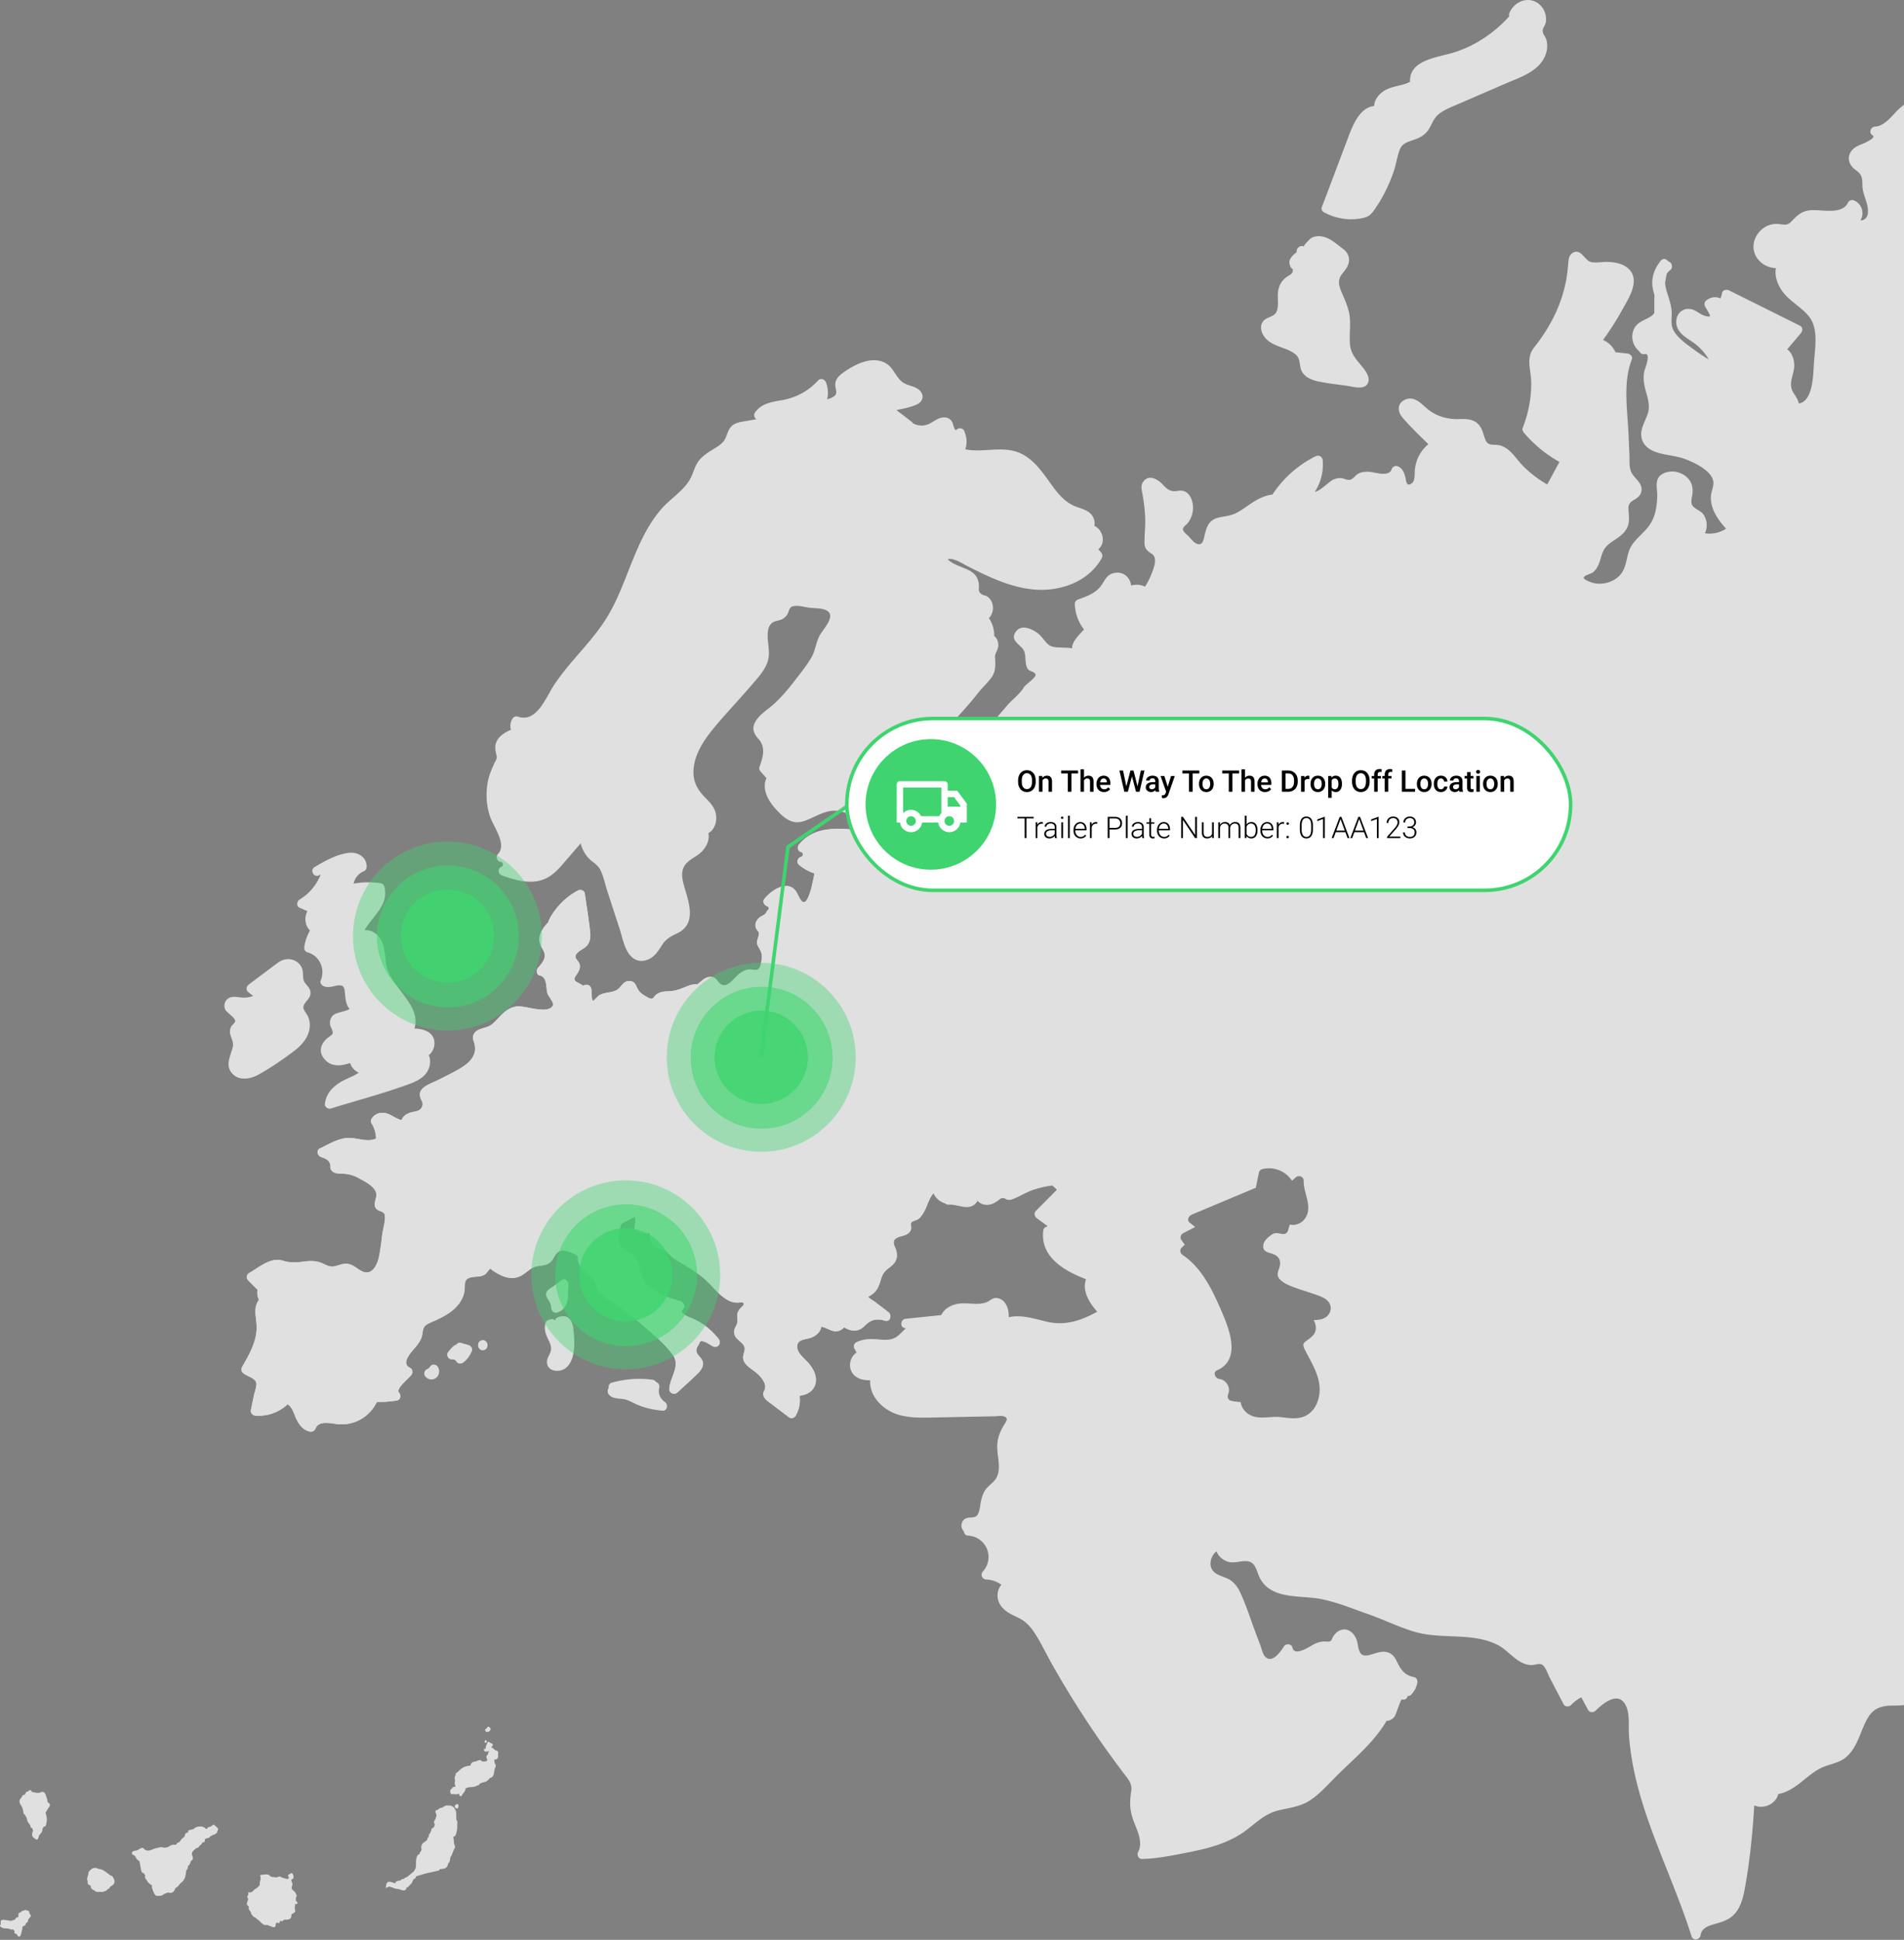 <svg xmlns="http://www.w3.org/2000/svg" width="534" height="544" fill="none"><rect width="100%" height="100%" fill="#808080" stroke="none"/><g fill="#E0E0E0" clip-path="url(#a)"><path d="M534 29.36a36.51 36.51 0 0 0-1.298 1.084c-2.005 1.826-3.881 4.842-6.831 5.066-1.274.094-1.84 1.743-.672 2.45 1.18.719-2.643 2.31-2.867 2.404-.849.33-1.722.695-2.43 1.284-1.546 1.296-1.829 3.263-.626 4.913.638.871 1.64 1.32 2.313 2.132 1.026 1.237.578 2.957.849 4.465.295 1.626 1.027 3.122 1.322 4.736.153.872.259 2.11-.213 2.934-.342.6-1.109 1.072-1.758.943 1.227-1.933.401-4.76-1.97-5.62-.495-.177-1.262.118-1.486.6-1.817 3.9-8.07 1.638-11.385 2.322-2.053.424-3.115 1.567-4.495 3.004-1.31 1.378-2.183.848-3.775.73a6.05 6.05 0 0 0-2.702.4c-3.126 1.226-5.108 4.937-3.752 8.118.991 2.321 3.386 3.806 5.84 3.876-.389 2.168.401 4.442 1.711 6.327 2.017 2.898 5.321 4.454 7.527 7.152 2.76 3.38 1.758 8.741 1.463 12.771-.236 3.181-.118 10.968-4.259 11.722-.213-1.001-.755-1.861-1.416-2.851-1.593-2.427-.319-4.394.059-6.927.283-1.921-.342-4.312-1.899-5.432l3.846-4.547c.507-.601.554-1.661-.272-2.074-6.642-3.31-13.284-6.621-19.926-9.92-.696-.341-1.782-.106-1.947.79a6.682 6.682 0 0 1-.436 1.496c-1.286-.625-2.796-.448-4.082.648-.46.4-.46 1.095-.213 1.602.154.295 1.475 2.427 1.369 2.616-.224.447-1.475 0-1.817-.13-1.309-.53-2.265-1.59-3.74-1.79-2.312-.319-3.987 1.495-3.905 3.734.095 2.698 2.383 4.064 4.401 5.408a15.445 15.445 0 0 1 4.742 5.03 53.555 53.555 0 0 1-3.669-2.427c-2.229-1.626-6.04-4.088-6.677-6.927-.295-1.343 0-2.745-.083-4.112-.082-1.249-.401-2.462-.767-3.652-.365-1.202-.955-2.792-1.085-4.3.118-.86.271-1.72.46-2.58a3.17 3.17 0 0 1 .908-1.014c1.062-.766.496-2.333-.471-2.497-.437-.672-1.428-1.002-2.041-.271-1.593 1.908-2.549 4.17-2.443 6.691.036.943.331 2.003.614 3.087 0 .26-.024.519-.035.79-.036 1.413 0 2.803-.012 4.194-.272.4-.661.766-1.204 1.072-1.911 1.084-3.975 1.602-4.719 3.935a5.293 5.293 0 0 0 1.569 5.584c.048.047.107.071.154.106.236.53.79.943 1.522.802 1.876-.354.059 4.088-.083 4.665-.295 1.237-.283 2.439-.083 3.688.472 2.863 1.971 5.537.98 8.447-.803 2.368-2.442 4.618-1.558 7.234.661 1.956 2.454 3.004 4.33 3.581 2.596.802 5.321.884 7.881 1.874 2.537.978 6.913 3.028 7.692 5.89.389 1.45-.495 2.946-.602 4.418-.082 1.202.142 2.416.543 3.535.779 2.121 2.195 3.947 3.705 5.62-1.77 1.166-3.846 1.59-5.923 1.296a5.42 5.42 0 0 0 .425-3.158 5.206 5.206 0 0 0-.873-2.168c-.791-1.107-2.69-1.543-3.209-2.733-.401-.907.118-2.321.177-3.252.059-.966 0-1.873-.389-2.768-.685-1.555-2.195-2.627-3.823-3.052-1.486-.388-3.162-.212-4.459.637-2.1 1.378-1.168 3.935-1.227 6.102-.083 2.828-.508 5.773-2.195 8.141-1.475 2.086-3.657 3.57-5.026 5.75-1.38 2.203-1.203 4.877-2.418 7.092-1.05 1.921-3.138 3.111-5.262 3.441-1.085.176-2.23.129-3.28-.177-.354-.106-2.418-.825-2.442-1.355-.023-.672 1.97-1.119 2.466-1.473.767-.554 1.274-1.319 1.652-2.168.873-1.979.92-4.088 2.654-5.596 1.616-1.414 3.716-2.262 4.967-4.064 1.286-1.85.956-3.712.814-5.832-.094-1.426.366-2.062 1.581-2.757.92-.53 1.746-1.155 2.017-2.239.59-2.368-1.876-3.64-2.784-5.466-.696-1.414-.484-3.37-.543-4.901l-.259-5.844c-.295-6.751-1.605-14.456.932-20.9.342-.884-.519-1.59-1.274-1.673-1.003-.106-2.006-.224-3.009-.33h-.271c-.755-1.579-1.97-2.804-3.528-3.488a72.54 72.54 0 0 0 5.097-7.929c1.416-2.568 3.763-6.02 3.504-9.083-.201-2.31-1.959-3.77-4.082-4.395-1.109-.33-2.289-.447-3.433-.47-1.404-.036-3.079.364-4.46.034-1.817-.435-2.772-3.935-5.12-2.58-.944.542-1.133 1.579-1.227 2.545-.165 1.826-.319 3.629-.672 5.431-1.381 6.963-4.554 13.043-8.943 18.568-2.348 2.945-.885 6.185-.814 9.649.082 4.454-.779 8.813-2.395 12.948-.177.448.059.943.342 1.284a36.018 36.018 0 0 0 9.981 8.212c-1.144 2.109-2.277 4.206-3.421 6.315a3.285 3.285 0 0 0-.284-.153 32.254 32.254 0 0 1-6.418-4.937c-2.029-2.014-3.751-5.301-6.795-5.902-1.722-.342-3.103.33-3.881-1.614-.413-1.025-.614-2.133-1.133-3.123-1.251-2.368-3.41-2.709-5.875-2.603-3.587.165-6.89-.766-9.615-3.181-1.664-1.485-3.481-3.334-5.911-2.239-2.159.978-2.147 3.24-.767 4.89 2.242 2.662 4.861 5.113 7.338 7.587-2.218 1.814-3.539 4.359-3.799 7.304-.082.99.095 2.875-.755 3.57-1.592 1.308-1.663-.589-1.864-1.449-.306-1.331-.708-2.462-1.958-3.157-.767-.436-1.675-.024-1.947.789-.731 2.227-4.731.766-6.288.672-.967-.059-1.947.023-2.843.424-.885.388-1.298 1.166-2.065 1.626-.991.6-1.852-.165-2.914-.271-.802-.083-1.557.117-2.289.435-1.12.495-3.409 3.064-5.132 3.429 1.687-2.639 2.478-5.655 2.218-8.86-.082-1.025-1.05-1.602-1.993-1.143-4.955 2.475-9.073 6.162-12.117 10.757-2.442.259-4.518 1.484-6.559 2.875-1.145.789-2.277 1.625-3.528 2.262-1.569.813-3.126.883-4.813 1.26-3.292.731-3.646 3.063-4.318 5.915-.283 1.178-.873 2.144-2.383 1.272-.673-.389-1.333-1.331-1.876-1.873-.566-.566-1.628-1.284-1.593-2.062.036-.695.826-1.049 1.262-1.579 1.629-1.991 2.065-4.983.874-7.292-.52-1.002-1.251-1.732-2.431-1.874-.731-.094-1.439.165-2.171.142-1.38-.048-2.265-.802-3.126-1.779-1.345-1.508-3.94-3.087-5.545-.919-.731.989-.495 2.097-.283 3.228.413 2.227.696 4.453.802 6.715.106 2.357-.165 4.666-.189 7.022-.023 1.72.626 2.392 1.994 3.252 1.758 1.107.685 3.746.106 5.349a18.503 18.503 0 0 1-1.97 3.923c-.472-.271-.979-.424-1.545-.507-.791-.118-1.569-.023-2.336.153-.248-2.262-2.23-4.135-4.932-3.463-1.958.483-2.465 2.132-3.539 3.593-1.487 2.05-4.058 2.957-6.347 3.782-.531.188-.991.66-.968 1.272.107 2.698.968 5.09 2.584 7.163-1.404 1.497-3.291 3.335-3.362 5.161v.118c-.932-.165-1.923-.189-2.95-.224-1.309-.047-2.772 0-3.798-.931-1.18-1.072-1.735-2.309-3.103-3.252-1.723-1.178-4.507-2.391-5.994-.141-1.427 2.156.815 3.24 1.947 4.595 1.357 1.625.366 4.005 1.487 5.749.471.707 2.017.707 2.17 1.626.142.836-2.737 2.639-3.268 3.511-1.215 1.991-3.209 3.369-4.719 5.125-2.1 2.439-4.152 4.924-6.252 7.363-3.811 4.43-8.271 8.601-12.872 12.347-4.471 3.629-9.237 7.729-14.122 10.721-1.746 1.073-3.315 2.604-3.256 4.795-7.432-.117-16.363-2.862-21.826 3.665-.601.718-.46 1.955.579 2.203.696.165.566 1.213-.071 1.343-.932.188-1.333 1.578-.578 2.203 1.345 1.107 2.76 1.909 4.377 2.427-.508 2.368-.909 4.995-1.959 7.057-1.439 2.839-2.489-1.096-3.339-2.191-2.465-3.205-7.043.023-8.824 2.368-.519.683.035 1.743.79 1.932.602.306.684.671.248 1.084-.071.082-.118.177-.165.259-.142.13-.26.306-.342.518-.225.589-1.31.872-1.782 1.273-.46.389-.908.919-1.097 1.52-.177.589-.13 1.213.165 1.743.448.825.85.672.708 1.555-.224 1.414-.991 2.062-.118 3.511.814 1.367 1.133 2.121.861 3.747-.153.907-.318 2.344-1.203 2.639-.708.236-1.628-.177-2.395-.059-.897.13-1.723.53-2.454 1.06-1.31.931-3.386 4.147-5.191 3.181-1.274-.683-1.251-2.215-3.126-2.179-1.699.023-2.502 1.378-3.728 2.12-.862-.106-1.711.071-2.631.448-1.9.754-3.28 1.402-5.368 1.461-1.428.035-2.855.212-3.858 1.343-.46.519-.271.648-.956.695-.495.036-1.097-.377-1.51-.601-.944-.518-1.805-1.119-2.312-2.097-.59-1.154-.861-2.262-2.442-2.215-1.841.059-2.171 1.956-3.622 2.628-1.51.707-3.28.506-4.755 1.39-.389.236-1.463 1.543-1.687 1.531-.46-.023-.436-2.544-.495-3.181-.071-.848-.791-1.508-1.676-1.272-.295.083-.507.141-.696.212-.413-.33-.884-.589-1.439-.872-1.392-.683-1.003-1.26-.236-2.38.531-.777.979-1.625.791-2.603-.284-1.485-2.159-1.862-.59-3.417.873-.872 2.076-1.19 2.819-2.25.744-1.061.803-2.262.685-3.523-.366-3.629-1.003-7.245-1.511-10.851-.118-.883-1.274-1.154-1.946-.789-3.492 1.909-6.265 4.724-8.082 8.259-.106.2-.153.4-.153.589-1.357 1.425-2.678 3.157-2.513 5.207.094 1.084.602 1.862 1.109 2.793 1.026 1.896-.259 3.428-1.51 4.818-.613.684-.46 1.991.578 2.203 2.017.401 1.605 3.417 2.053 4.925.307 1.049 2.029 2.674 1.451 3.582-1.522 2.403-7.763-.212-10.099.129-3.02.436-4.459 2.757-6.524 4.689-1.215 1.131-2.289 1.131-3.775 1.697-.968.365-1.77 1.013-1.923 2.085-.106.695.2 1.19.365 1.826.319 1.226.343 2.251-.212 3.44-.826 1.768-2.501 2.91-4.129 3.865-1.841 1.06-3.775 1.991-5.663 2.957-1.392.719-3.292 1.308-4.424 2.392-.814.765-.979 1.496-.72 2.544.201.825.802 1.261.614 2.215-.248 1.249-1.216 1.638-2.348 1.815-1.581.247-3.138 1.036-3.504 2.356-1.628-.33-3.303-1.909-4.967-2.038-1.486-.118-2.619.412-3.457 1.626-.259.377-.224.954 0 1.331.744 1.237 1.145 2.427 1.239 3.864 0 .118.036.236.059.342-2.359 1.213-5.332-.224-7.869-.13-2.831.106-5.439 1.768-7.928 2.946-1.109.518-.66 2.062.319 2.403 1.073.377 2.17.731 2.56 1.956.153.471-.06.99.188 1.484.472.931 1.487 1.19 2.454 1.202 2.183.024 3.681.318 5.604 1.402 1.522.86 3.587 1.862 4.448 3.464.92 1.708-.861 3.169.083 4.771.542.919 1.769.825 2.347 1.52.732.884-.318 4.513-.472 5.632-.283 2.191-.507 4.43-.967 6.586-.448 2.085-1.84 5.266-4.577 4.1-1.227-.519-2.16-1.556-3.445-1.98-1.393-.459-2.407-.07-3.752.33-1.522.448-2.112.259-3.492-.389-.637-.294-1.239-.565-1.923-.718-1.581-.354-3.174-.13-4.766.059-1.853.212-3.28.176-5.085-.377-3.363-1.014-6.548 1.885-9.356 3.475-.743.424-.861 1.473-.271 2.074.885.883 1.758 1.767 2.642 2.651-.2.966-.07 1.885.378 2.792-1.722 2.356-.696 4.807-.649 7.564.07 4.099-2.112 7.846-4.094 11.298a1.338 1.338 0 0 0 .213 1.602c1.05 1.037 3.645 1.414 3.799 3.016.094.955-.484 2.321-.673 3.264l-.838 4.076c-.177.884.378 1.603 1.274 1.673a11.772 11.772 0 0 0 8.967-3.181c1.392.742 1.876 2.898 2.524 4.206.803 1.614 1.864 3.052 3.729 3.429.766.153 1.333-.224 1.628-.919.967-2.345 4.624-1.261 6.465-1.131 1.699.117 3.362-.118 4.943-.778 2.607-1.072 4.566-3.016 5.781-5.49 1.888.059 3.74-.083 5.616-.389 1.026-.165 1.203-1.543.578-2.203-1.062-1.119 3.044-4.171 3.586-5.149.319-.577.189-1.496-.472-1.802-2.902-1.343.708-4.76 1.77-6.115.602-.766 1.133-1.543 1.463-2.474.354-1.001.177-2.403.991-3.193.79-.754 2.277-1.201 3.232-1.673 1.157-.565 2.313-1.131 3.375-1.861 1.486-1.013 2.843-2.309 3.657-3.923a7.416 7.416 0 0 0 .767-2.38c.165-1.119-.236-2.828 1.014-3.464 1.463-.754 3.268-.141 4.743-1.131.531-.353 1.026-1.378 1.557-1.579h.048c.094.142.212.283.389.389 2.489 1.708 5.403 3.122 8.282 1.473 1.604-.919 2.607-2.321 4.542-2.604 1.239-.189 2.442-.212 3.445-1.072 1.345-1.131 1.439-3.216 3.527-3.287.661-.024 1.452.235 2.077.459.484.177.955.377 1.416.613.707.295.955.766.766 1.426.331 1.072.413 1.837 1.227 2.709.85.907 2.03 1.438 2.879 2.321.967 1.025.731 2.309 1.404 3.476.731 1.249 2.053 1.979 3.221 2.757a92.31 92.31 0 0 1 9.65 7.34c2.855 2.485 6.111 5.148 8.294 8.247 2.159 3.051-.932 6.267-1.026 9.519-.036 1.19 1.451 1.685 2.253.931 1.652-1.532 3.327-3.028 4.955-4.583 1.003-.955 2.336-2.133 2.23-3.676-.118-1.649-2.206-2.25-1.805-3.97.177-.507.424-.978.743-1.414.189-.754.578-.966 1.156-.636.732.035 2.006 1.001 2.666 1.331 1.404.707 2.513-.907 1.605-2.074-1.321-1.673-2.855-3.122-4.648-4.288a18.477 18.477 0 0 0-2.82-1.496c-.661-.283-3.87-1.402-2.548-2.533.778-.672.306-1.933-.578-2.204-2.737-.836-5.569-1.661-7.917-3.357-2.383-1.72-3.315-3.794-3.834-6.574-.413-2.215-1.392-3.134-3.339-4.124-3.197-1.626-2.477-4.83-1.569-7.717 1.274-.648 2.537-1.296 3.811-1.944.189.884.153 1.756-.094 2.698-.177.684.224 1.438.92 1.626 1.156.306 2.277.401 3.386.271-.095 1.579.271 3.146 1.805 4.006.377.212.79.259 1.191.365.909.247 1.333.401 1.994 1.107.814.861 1.593 1.567 2.619 2.18 2.667 1.602 5.286 3.11 7.657 5.137 2.147 1.838 3.917 4.43 6.383 5.867.92.542 1.982.848 3.055.813.366-.012 1.546-.318 1.628.377.036.318-1.121 1.308-1.345 1.673-.731 1.154-.46 1.791-.436 3.028.023 1.19-.956 1.955-.944 3.134.012 2.073 2.147 2.497 2.843 4.111.46 1.073-.554 2.274-.295 3.476.224 1.06.991 1.814 1.817 2.462 1.345 1.037 2.69 1.874 3.622 3.346.578.919.908 1.626.625 2.663-.118.459-.472.825-.448 1.355.059 1.343 1.38 2.085 2.324 2.804 1.652 1.249 3.303 2.509 4.955 3.758.566.424 1.487.094 1.805-.471 1.003-1.779 1.381-3.652 1.086-5.585 1.722-.271 3.374-.907 4.188-2.603 1.132-2.38-.213-4.937-1.782-6.716-1.014-1.154-2.819-2.474-3.02-4.112-.271-2.321 1.758-2.273 3.421-2.733 1.57-.436 3.091-1.649 3.304-3.204 1.628.188 3.197 1.779 5.037 1.095.579-.212 1.027-.542 1.345-.954 1.286.777 2.737 1.261 4.236.683.991-.377 1.533-1.166 2.336-1.802 1.427-1.155 3.138-1.308 4.837-.731 1.545.519 2.112-1.579 1.014-2.403-1.238-.955-2.489-1.897-3.728-2.851-.236-.189-1.769-1.084-1.994-1.497.107.118.52-.223.756-.365 1.875-1.096 2.359-2.721 2.961-4.712.448-1.461 1.109-2.18 2.324-3.087.779-.578 1.463-1.19 1.829-2.109.33-.825.294-1.685.094-2.545-.271-1.096-1.333-2.415-.295-3.334 1.239-1.096 3.292-.636 4.247-2.297.46-.79-.059-1.626.224-2.274.177-.413 1.499-.695 1.935-1.002 2.348-1.637 2.56-5.195 4.33-7.222a5.176 5.176 0 0 0 3.268 2.828c.212.224.519.365.944.33 2.713-.189 6.04 2.167 8.034-.896.035-.07.059-.129.094-.2.177.236.484.459.685.601.991.683 2.324.683 3.421.294.684-.247 1.25-.671 1.84-1.084.732-.518.732-.589 1.404-.518.354.035.779.412 1.227.46.578.058 1.038-.071 1.581-.295 1.935-.813 3.669-1.909 5.687-2.568a29.423 29.423 0 0 1 5.132-1.155l1.286 1.178-5.876 5.938c-.649.66-.413 1.567.272 2.074 1.002.73 1.993 1.472 2.996 2.203-.188.106-.377.2-.59.294-.436.201-.613.707-.648 1.143-.744 7.375 6.028 11.145 12.021 13.455-1.156 3.204.873 6.574 3.139 9.119-4.519 2.427-8.849 4.029-14.169 2.78-3.575-.837-7.114-2.026-10.642-1.249.035-1.425-.224-2.863-1.05-3.994-.531-.73-1.262-1.213-2.147-1.355-1.439-.235-1.876.731-3.15 1.19-2.584.931-5.58-.118-8.27.471-1.888.425-3.504 1.414-4.33 3.099l-9.922 1.025c-1.652.177-1.734 2.71.035 2.639-.92.872-1.805 1.897-2.819 2.545-1.758 1.119-4.047.624-6.017.53-1.829-.094-3.48.083-5.132.907-.637.318-.814 1.214-.472 1.803.201.353.401.695.602 1.048-1.416.908-2.171 2.816-1.723 4.536.661 2.498 3.174 3.334 5.533 3.24-.271 4.666 3.776 8.542 8.212 9.755 3.161.86 6.488.743 9.733.684 3.787-.071 7.586-.154 11.373-.224l5.474-.106c.802-.012 1.876-.224 2.654.012 1.286.377.873 1.166.307 2.061-1.51 2.439-2.277 4.371-2.1 7.305.165 2.674 1.168 6.044-.59 8.376-.861 1.143-2.147 1.874-2.914 3.111-.566.919-.861 1.991-1.097 3.028-.248 1.131-.283 2.497-.838 3.534-.778 1.485-2.371.554-3.622 1.331-1.227.766-1.286 2.581-.365 3.417.047.624.46 1.237 1.262 1.296a5.993 5.993 0 0 1 4.117 10.038c-.766.872-.236 2.191.932 2.25 1.629.083 3.044.589 4.271 1.485-.66.707-1.026 1.684-1.085 2.698-.118 2.25 1.156 3.923 2.985 5.089 1.215.778 2.607 1.261 3.834 2.015 1.463.907 2.56 2.191 3.504 3.617 1.793 2.721 3.185 5.726 4.778 8.553a273.643 273.643 0 0 0 11.031 17.943 259.123 259.123 0 0 0 6.276 8.966 240.316 240.316 0 0 0 2.902 3.9c1.204 1.59 2.502 2.91 2.171 5.054-.46 3.028-.472 5.243.59 8.2.979 2.733 2.843 6.02 1.357 8.883-.449.849.094 2.015 1.144 1.98 3.74-.118 7.409-.778 11.078-1.497 3.386-.659 6.796-1.331 10.064-2.45 2.89-.99 5.639-2.309 8.069-4.159 2.903-2.203 5.309-4.63 8.978-5.514 3.068-.742 6.159-1.025 8.86-2.816 2.797-1.849 5.073-4.477 7.433-6.833 4.825-4.807 10.594-9.496 14.039-15.469.838.012 1.593-.401 2.23-1.178.46-.554 1.699-4.96 2.124-4.831.837.26 1.427-.294 1.581-.966.33.036.684-.07.991-.4.896-.978 1.439-1.956 1.698-3.264.13-.66-.177-1.472-.92-1.626-2.902-.577-3.822-2.356-5.014-4.771-.672-1.379-1.805-2.286-3.374-2.345-1.64-.059-3.103.778-4.684 1.025-2.843.46-2.347-2.745-3.102-4.559-1.404-3.37-4.779-3.664-6.584-.589-.177.294-.342.907-.637 1.107-.483.33-1.392.106-1.958.142-.897.047-1.723.306-2.537.683-1.168.542-5.568 3.747-6.205 1.049-.26-1.143-1.841-1.237-2.419-.319-.932 1.509-3.315 4.913-5.273 2.804-.661-.718-.932-2.108-1.263-3.016-.413-1.095-.826-2.179-1.238-3.275-1.475-3.9-2.726-8-4.507-11.77-.637-1.366-1.51-2.568-2.784-3.404-1.44-.931-3.54-1.155-4.72-2.451-1.439-1.579-.755-4.371.921-5.573.46 1.426 1.958 2.604 3.468 2.969 1.758.424 3.492-.436 5.238-.2 2.325.306 2.525 2.922 3.398 4.642 3.174 6.244 11.479 4.83 17.201 5.961 4.566.908 9.037 2.781 13.426 4.312 4.401 1.544 8.636 3.7 13.143 4.96 7.432 2.086 15.997.012 23.005 3.617 3.197 1.638 5.64 5.667 9.568 5.62 1.145-.012 2.277-.801 3.221.2.814.849 1.286 2.427 1.829 3.464a2121.84 2121.84 0 0 1 3.81 7.293c.39.754 1.499.848 2.077.271.873-.884 1.817-1.614 2.902-2.18.637 1.167 1.262 2.345 1.899 3.511.413.754 1.487.848 2.077.271 1.982-1.967 6.194-5.561 8.352-1.802 1.393 2.438.862 5.961 1.051 8.647.448 6.362 1.828 12.63 3.692 18.721 3.917 12.783 9.816 24.847 13.827 37.595.472 1.508 2.407 1.06 2.596-.354.306-2.285 3.244-2.792 5.014-3.334 1.427-.436 2.831-.966 3.952-1.979 2.064-1.861 2.843-4.654 3.339-7.293 1.451-7.787 2.241-15.752 2.713-23.657 2.678 1.119 6.017-.365 6.748-3.216 4.684-.813 7.516-4.913 11.609-7.105 2.36-1.26 5.132-1.39 7.268-3.122 1.628-1.319 2.678-3.169 3.515-5.054.897-2.003 1.581-4.124 2.69-6.02 1.64-2.804 3.917-3.511 7.103-3.488 1.073 0 2.1-.047 3.114-.153V29.36H534zM371.958 369.292c-1.085.836-2.312.836-3.527.919.224.389.401.825.507 1.308.484 2.25-.778 3.228-2.383 4.382-1.038.743-1.286 1.061-.696 2.368.307.66.649 1.296.991 1.944.708 1.332 1.427 2.651 2.017 4.041.956 2.239 1.51 4.572 1.121 7.01-.342 2.121-1.38 4.265-3.244 5.455-2.442 1.555-5.168.919-7.857.672-2.773-.259-5.899.801-8.459-.672-1.357-.777-2.301-2.073-2.454-3.522a19.61 19.61 0 0 1-2.714-.377c-.92-.189-1.097-1.214-.79-1.933.755-1.743-.567-3.958-2.442-4.158-1.133-.13-2.006-1.862-.673-2.451 7.114-3.134 3.127-12.276.92-17.307-2.477-5.643-5.32-11.475-10.582-15.033-.684-.472-.909-1.449-.272-2.074l.85-.813c-.33-.459-.661-.919-.979-1.378-.401-.554-.118-1.496.472-1.803l3.444-1.767-1.569-1.261c-.873-.695-.212-1.861.578-2.203 5.994-2.521 11.999-5.042 17.992-7.552l.885-4.312c.082-.436.507-.813.92-.919a7.727 7.727 0 0 1 8.353 3.276c.342-.319.684-.625 1.014-.943.803-.742 2.301-.259 2.254.931-.118 3.487 2.749 7.457.271 10.721-1.014 1.331-2.678 1.92-4.176 1.567-.165.565-.342 1.143-.508 1.708-.224.742-.908 1.037-1.628.919-1.522-.247-1.982-.518-3.209.401-.873.648-1.852 1.484-2.052 2.615-.449 2.545 2.371 2.05 3.739 3.169 1.227 1.002 1.086 2.38.59 3.723-.519 1.426-.542 2.133.673 3.181.767.66 1.699 1.131 2.631 1.508 2.548 1.025 5.226 1.732 7.798 2.698 1.298.483 2.702 1.108 3.256 2.486.519 1.296 0 2.663-1.073 3.499l.011-.023z"/><path d="M308.015 154.055c2.159-1.732 1.463-5.349-1.086-6.597.142-.66.083-1.379-.2-2.109-.779-1.98-2.832-2.522-4.66-3.158-4.106-1.413-6.347-5.184-8.79-8.506-2.218-3.016-4.73-5.961-8.447-7.081-4.613-1.39-9.473.377-14.098-.601.578-1.708.425-3.475-.342-5.242-.319-.731-1.581-.884-2.077-.271-.554.695-1.085-1.791-1.156-1.932-.177-.366-.354-.648-.684-.931-.672-.566-1.545-.66-2.383-.495-1.156.224-2.088.954-3.091 1.52-1.64.919-3.351.907-4.979.047a1.422 1.422 0 0 0-.389-.46c-1.404-1.083-2.808-2.167-4.224-3.239 1.959-.389 3.964-.79 5.687-1.556 1.333-.589 2.135-1.944 1.333-3.322-1.038-1.779-3.374-1.779-4.955-2.722-2.147-1.284-2.666-3.982-4.755-5.348-3.669-2.404-8.423-.154-11.62 2.014-1.593 1.084-3.127 2.262-2.796 4.383.212 1.378.684 2.097-.767 2.934a5.765 5.765 0 0 1-1.558.589c.378-1.532.284-3.122-.306-4.713-.331-.872-1.487-1.378-2.206-.577-2.773 3.028-6.218 4.854-10.253 5.561-2.914.506-5.745.907-7.515 3.522-.389.578-.13 1.461.46 1.791-.908.165-1.805.318-2.713.483-1.652.295-3.48.413-4.589 1.838-.956 1.225-1.003 2.851-2.041 4.029-1.074 1.202-2.608 1.921-3.941 2.804-1.097.731-2.159 1.52-2.949 2.581-1.168 1.566-1.475 3.522-2.454 5.195-1.876 3.228-5.345 5.278-7.799 8.047-4.789 5.419-7.338 12.276-9.957 18.898-1.38 3.475-2.784 6.951-4.613 10.214-2.088 3.747-4.79 7.069-7.586 10.309-2.819 3.275-5.71 6.503-8.105 10.108-2.253 3.382-4.872 10.804-10.205 8.884-.554-.201-1.203.141-1.486.601-.614.989-.743 2.108-.413 3.11-1.888.789-3.74 1.979-4.283 3.994-.153.577-.13 1.131-.082 1.708.129.648.259 1.296.424 1.944a5.111 5.111 0 0 1-.672 1.638c-.732 1.626-1.439 3.181-1.805 4.936-.72 3.44-.543 7.104.661 10.415.979 2.71 4.648 7.54 2.123 10.191-.814.86-.2 2.18.932 2.25.425.024.602 1.096.189 1.237-1.251.448-1.251 2.098 0 2.545 4.4 1.567 9.415 2.946 13.591.083 1.829-1.249 3.221-2.993 4.648-4.654 1.274-1.484 2.549-2.957 3.823-4.442a9.41 9.41 0 0 0 2.229 4.159c1.027 1.108 2.466 1.756 3.198 3.122.932 1.744 1.345 3.959 1.958 5.832 1.192 3.652 2.371 7.293 3.563 10.945.814 2.498 1.345 5.903 3.362 7.8 1.746 1.649 4.2 1.331 5.958-.106 1.05-.849 1.746-1.968 2.454-3.087 1.203-1.897 2.36-2.474 4.342-3.417 5.769-2.757 3.102-9.095 1.828-13.702-.59-2.144-.814-4.418.909-6.103 1.12-1.095 2.595-1.743 3.775-2.768 1.569-1.379 2.678-3.511 2.242-5.514 1.993-1.131 2.678-3.923 1.887-6.197-.554-1.602-1.864-2.851-3.008-4.041-2.112-2.191-3.233-4.418-3.044-7.517.307-5.207 3.881-9.684 7.149-13.478 3.528-4.088 7.268-8.023 10.724-12.17 1.168-1.39 2.289-2.875 2.879-4.618.909-2.687-.082-5.208.047-7.918.059-1.225.366-2.58 1.522-3.228.791-.447 1.793-.436 2.608-.895.684-.389 1.191-.896 1.533-1.602.13-.271.189-.566.307-.837.436-.978.637-1.072 1.569-1.213 1.239-.189 2.938.329 4.212.483 1.309.153 2.937.094 4.2.518 3.811 1.272-.342 5.361-1.357 7.222-1.062 1.944-1.18 4.182-2.289 6.115-1.297 2.273-3.032 4.394-4.624 6.468-1.735 2.262-3.575 4.453-5.651 6.421-1.829 1.732-4.436 3.122-5.604 5.431-.932 1.838-.248 3.252 1.002 4.63 2.112 2.333 1.216 5.172.26 7.87-.165.448.035.943.342 1.284.543.601 1.085 1.202 1.628 1.815-1.439 3.11.566 6.491 2.773 8.871 1.297 1.402 2.961 3.04 4.919 3.429 2.065.4 4.129-.743 5.935-1.567 2.666-1.226 4.943-2.145 7.869-1.202 1.982.636 3.881 1.296 5.887.412 1.486-.66 2.513-2.132 3.976-2.768 0-.165.07-.342.235-.495 5.734-5.255 10.158-11.204 15.42-16.86 4.2-4.5 8.565-8.871 12.364-13.725 1.215-1.543 2.714-2.851 3.834-4.465 1.145-1.661 1.003-3.546.885-5.538-.059-1.048.838-2.038.92-3.086.071-1.096-.236-1.991-1.014-2.769a1.497 1.497 0 0 0-.154-.13c.024-.117.048-.247.036-.388-.095-1.732-.578-3.24-1.51-4.572.896-.895 1.309-2.215 1.085-3.581-.165-1.025-.696-1.944-1.581-2.521-.413-.271-.944-.271-1.345-.507-1.333-.778-.885-1.449-.955-2.639-.283-5.137-6.053-4.454-8.742-7.281 1.486-.542 4.424 1.378 5.379 1.861 2.183 1.108 4.365 2.204 6.595 3.181 4.07 1.779 8.353 3.217 12.813 3.5 7.137.447 14.865-2.38 18.416-8.884.295-.53.2-1.154-.213-1.602l-.778-.848v.023z"/><path d="M256.848 271.164c-3.551-4.913-3.964-10.109-.932-15.364 3.764-6.538 9.839-11.31 7.444-19.604-1.286-4.43-4.542-6.609-7.373-9.743-1.534.07-3.044.33-4.483.754-2.773 1.06-5.592 2.921-5.522 5.89-7.432-.117-16.363-2.862-21.825 3.664-.602.719-.461 1.956.578 2.204.696.165.566 1.213-.071 1.343-.932.188-1.333 1.578-.578 2.203 1.345 1.107 2.76 1.908 4.377 2.427-.508 2.368-.909 4.995-1.959 7.057-1.439 2.839-2.489-1.096-3.338-2.191-2.466-3.205-7.044.023-8.825 2.368-.519.683.035 1.743.79 1.932.602.306.685.671.248 1.084-.071.082-.118.176-.165.259-.142.13-.26.306-.342.518-.224.589-1.31.872-1.782 1.273-.46.389-.908.919-1.097 1.52-.177.589-.13 1.213.165 1.743.449.825.85.672.708 1.555-.224 1.414-.991 2.062-.118 3.511.814 1.367 1.133 2.121.861 3.747-.153.907-.318 2.344-1.203 2.639-.708.235-1.628-.177-2.395-.059-.896.13-1.722.53-2.454 1.06-1.309.931-3.386 4.147-5.191 3.181-1.274-.683-1.25-2.203-3.126-2.179-1.699.023-2.501 1.378-3.728 2.12-.861-.106-1.711.071-2.631.448-1.9.754-3.28 1.402-5.368 1.461-1.428.035-2.855.212-3.858 1.343-.46.518-.271.648-.956.695-.495.036-1.097-.377-1.51-.601-.944-.518-1.805-1.119-2.312-2.097-.59-1.154-.861-2.262-2.442-2.215-1.841.059-2.171 1.956-3.622 2.628-1.51.706-3.28.506-4.755 1.39-.389.235-1.462 1.543-1.687 1.531-.46-.023-.436-2.544-.495-3.181-.071-.848-.791-1.508-1.675-1.272-.295.082-.508.141-.696.212-.413-.33-.885-.589-1.44-.872-1.392-.683-1.003-1.26-.236-2.38.531-.777.979-1.625.791-2.603-.283-1.485-2.159-1.862-.59-3.417.873-.872 2.076-1.19 2.819-2.25.744-1.061.803-2.262.685-3.523-.366-3.629-1.003-7.246-1.51-10.851-.118-.883-1.275-1.154-1.947-.789-3.492 1.909-6.265 4.724-8.081 8.259-.107.2-.154.4-.154.589-1.357 1.425-2.678 3.157-2.513 5.207.095 1.084.602 1.862 1.109 2.792 1.027 1.897-.259 3.429-1.51 4.819-.613.683-.46 1.991.578 2.203 2.018.401 1.605 3.417 2.053 4.925.307 1.049 2.029 2.674 1.451 3.582-1.522 2.403-7.763-.213-10.099.129-3.02.436-4.459 2.757-6.524 4.689-1.215 1.131-2.289 1.131-3.775 1.697-.967.365-1.77 1.013-1.923 2.085-.106.695.2 1.19.366 1.826.318 1.225.342 2.25-.213 3.44-.826 1.768-2.501 2.91-4.129 3.865-1.84 1.06-3.775 1.991-5.663 2.957-1.392.719-3.291 1.308-4.424 2.392-.814.765-.979 1.496-.72 2.544.201.825.803 1.261.614 2.215-.248 1.249-1.215 1.638-2.348 1.815-1.581.247-3.138 1.036-3.504 2.356-1.628-.33-3.303-1.909-4.967-2.038-1.486-.118-2.619.412-3.456 1.626-.26.377-.225.954 0 1.331.743 1.237 1.144 2.427 1.238 3.864 0 .118.036.236.059.342-2.359 1.213-5.332-.224-7.869-.13-2.831.106-5.439 1.768-7.928 2.946-1.109.518-.66 2.061.319 2.403 1.073.377 2.17.731 2.56 1.956.153.471-.06.99.189 1.484.471.931 1.486 1.19 2.454 1.202 2.182.024 3.68.318 5.603 1.402 1.522.86 3.587 1.862 4.448 3.464.92 1.708-.861 3.169.083 4.771.542.919 1.769.825 2.348 1.532.731.884-.319 4.512-.472 5.631-.284 2.192-.508 4.43-.968 6.586-.448 2.086-1.84 5.267-4.577 4.1-1.227-.518-2.16-1.555-3.445-1.979-1.392-.459-2.407-.071-3.752.33-1.522.448-2.1.259-3.492-.389-.637-.294-1.239-.565-1.923-.719-1.58-.353-3.174-.129-4.766.059-1.853.212-3.28.177-5.085-.377-3.363-1.013-6.548 1.885-9.356 3.476-.743.424-.861 1.473-.271 2.073.885.884 1.758 1.768 2.643 2.651-.201.966-.071 1.885.377 2.793-1.722 2.356-.696 4.806-.649 7.563.071 4.1-2.112 7.847-4.094 11.299a1.338 1.338 0 0 0 .213 1.602c1.05 1.037 3.645 1.414 3.799 3.016.094.954-.484 2.321-.673 3.264l-.837 4.076c-.177.884.377 1.602 1.274 1.673a11.772 11.772 0 0 0 8.966-3.181c1.392.742 1.876 2.898 2.525 4.206.802 1.614 1.864 3.051 3.728 3.428.767.154 1.333-.223 1.628-.919.967-2.344 4.625-1.26 6.465-1.131 1.699.118 3.362-.117 4.943-.777 2.608-1.072 4.566-3.016 5.781-5.49 1.888.059 3.74-.083 5.616-.389 1.026-.165 1.203-1.544.578-2.203-1.062-1.12 3.044-4.171 3.586-5.149.319-.577.189-1.496-.471-1.802-2.903-1.344.707-4.76 1.769-6.115.602-.766 1.133-1.543 1.463-2.474.354-1.002.177-2.404.991-3.193.791-.754 2.277-1.202 3.233-1.673 1.156-.565 2.312-1.143 3.374-1.861 1.486-1.014 2.843-2.31 3.657-3.924a7.408 7.408 0 0 0 .767-2.38c.165-1.119-.236-2.827 1.015-3.463 1.462-.754 3.268-.142 4.742-1.131.531-.354 1.027-1.379 1.558-1.579h.047c.094.141.212.283.389.389 2.489 1.708 5.403 3.122 8.282 1.472 1.605-.919 2.607-2.321 4.542-2.603 1.239-.189 2.442-.212 3.445-1.072 1.345-1.131 1.439-3.217 3.528-3.287.66-.024 1.451.235 2.076.459.484.177.956.377 1.416.613.708.294.955.765.767 1.425.33 1.072.413 1.838 1.227 2.71.849.907 2.029 1.437 2.878 2.321.968 1.025.732 2.309 1.404 3.476.732 1.248 2.053 1.979 3.221 2.756a92.586 92.586 0 0 1 9.65 7.34c2.855 2.486 6.112 5.149 8.294 8.247 2.159 3.052-.932 6.268-1.026 9.52-.036 1.19 1.451 1.685 2.253.931 1.652-1.532 3.327-3.028 4.955-4.583 1.003-.955 2.336-2.133 2.23-3.676-.118-1.65-2.206-2.251-1.805-3.971.177-.506.425-.978.743-1.413.189-.754.578-.967 1.156-.637.732.036 2.006 1.002 2.667 1.332 1.404.707 2.513-.908 1.604-2.074-1.321-1.673-2.855-3.122-4.648-4.288a18.57 18.57 0 0 0-2.82-1.497c-.66-.282-3.869-1.402-2.548-2.533.779-.671.307-1.932-.578-2.203-2.737-.836-5.569-1.661-7.916-3.358-2.384-1.72-3.316-3.793-3.835-6.574-.413-2.215-1.392-3.134-3.338-4.123-3.198-1.626-2.478-4.831-1.581-7.717 1.274-.648 2.536-1.296 3.81-1.944.189.884.154 1.755-.094 2.698-.177.683.224 1.437.92 1.626 1.156.306 2.277.4 3.386.271-.094 1.579.271 3.145 1.805 4.006.378.212.791.259 1.192.365.908.247 1.333.4 1.994 1.107.814.86 1.592 1.567 2.619 2.18 2.666 1.602 5.285 3.11 7.656 5.137 2.148 1.837 3.917 4.429 6.383 5.867.92.542 1.982.848 3.056.813.365-.012 1.545-.318 1.628.377.035.318-1.121 1.307-1.345 1.673-.732 1.154-.46 1.79-.437 3.027.024 1.19-.955 1.956-.944 3.134.012 2.074 2.148 2.498 2.844 4.112.46 1.072-.555 2.274-.295 3.476.224 1.06.991 1.814 1.816 2.462 1.345 1.037 2.69 1.873 3.622 3.346.578.919.909 1.626.626 2.663-.118.459-.472.824-.449 1.354.059 1.344 1.381 2.086 2.324 2.804 1.652 1.249 3.304 2.51 4.956 3.759.566.424 1.486.094 1.805-.472 1.002-1.779 1.38-3.652 1.085-5.584 1.722-.271 3.374-.907 4.188-2.604 1.133-2.38-.212-4.936-1.781-6.715-1.015-1.155-2.82-2.474-3.021-4.112-.271-2.321 1.758-2.274 3.422-2.733 1.569-.436 3.091-1.65 3.303-3.205 1.628.189 3.197 1.779 5.038 1.096.578-.212 1.026-.542 1.345-.954 1.286.777 2.737 1.26 4.235.683.991-.377 1.534-1.166 2.336-1.803 1.428-1.154 3.138-1.307 4.837-.73 1.546.518 2.112-1.579 1.015-2.404-1.239-.954-2.49-1.896-3.728-2.851-.236-.188-1.77-1.084-1.994-1.496.106.118.519-.224.755-.365 1.876-1.096 2.359-2.733 2.961-4.713.448-1.461 1.109-2.179 2.324-3.086.779-.578 1.463-1.19 1.829-2.109.33-.825.295-1.685.094-2.545-.271-1.096-1.333-2.415-.295-3.334 1.239-1.096 3.292-.637 4.248-2.298.46-.789-.059-1.626.224-2.274.177-.412 1.498-.695 1.935-1.001.247-.177.46-.377.66-.589.873-3.11 1.204-6.374-.248-9.037-2.642-4.854-9.898-4.583-14.582-4.335-.802.047-.991-1.037-.389-1.426 3.398-2.215 4.908-7.092 7.421-10.356-3.669-2.109-7.728-5.325-6.501-10.037 1.18-4.513 5.864-7.847 9.332-10.557 3.681-2.874 8.601-5.667 11.114-9.743 3.339-5.396-4.613-10.851-7.397-14.703l-.083.059z"/><path d="M159.399 360.291c.094-1.002-.885-2.038-1.888-1.296-.778.577-1.557 1.143-2.336 1.72-.613.448-1.616.954-1.911 1.696-.295.719 0 1.308.389 1.897.543.813.897 1.485.956 2.498.047.836.814 1.52 1.675 1.272 1.298-.377 2.207-1.319 2.678-2.568.579-1.532.213-3.134.461-4.713a1.863 1.863 0 0 0 0-.506h-.024zm1.404 12.37c-.154-1.366-.555-2.863-1.982-3.428-.767-.306-3.103-.035-3.091 1.013-.047 0-.083.024-.13.035l-.012-.011c-.365-.424-.92-.436-1.38-.201-.555.048-1.062.413-1.215.966-.425 1.544-.047 2.887.625 4.301.59 1.225 1.192 2.309.802 3.699-.259.931-.932 1.673-1.003 2.663-.212 3.028 3.658 3.416 5.463 1.767 2.69-2.462 2.277-7.552 1.923-10.804zm25.672 20.477c-1.369-.908-1.947-2.392-1.581-3.983.165-.695-.236-1.425-.909-1.614a1.365 1.365 0 0 0-.991-.624c-3.846-.507-7.633-.224-11.373.813-.755.212-1.002.86-.908 1.461a1.62 1.62 0 0 0-.142.282c-.542 1.379.578 2.251 1.805 2.557 1.145.283 2.325.177 3.445.566 1.062.365 2.065.989 3.115 1.413 2.206.908 4.495 1.379 6.866 1.591 1.404.129 1.664-1.791.661-2.451l.012-.011zm-55.048-15.941c-.697-.2-1.381-.4-2.077-.601-.637-.188-1.121.083-1.392.507-.224.035-.448.13-.661.306-.649.542-1.191 1.167-1.687 1.85-.566.789.189 2.062 1.145 1.979.519-.047.908.059 1.191.519.496.789 1.404.789 2.077.271 1.097-.849 1.816-1.933 2.336-3.205.271-.671-.307-1.437-.921-1.626h-.011zm3.975-1.39c-.719.035-1.321.577-1.321 1.32v.223c0 .684.614 1.355 1.321 1.32.72-.035 1.322-.577 1.322-1.32v-.223c0-.684-.614-1.355-1.322-1.32zm-12.588 7.517c-.354-.589-1.203-.86-1.805-.472-.2.13-.366.319-.484.519-.047.047-.082.094-.129.141-.048.047-.083.083-.13.118-.035.035-.236.177-.071.071.012 0 .024-.024.036-.024-.024.024-.071.047-.083.059-.047.035-.094.071-.153.094a5.295 5.295 0 0 1-.354.201c-.626.318-.838 1.225-.472 1.802.625 1.002 2.017 1.331 3.008.66 1.038-.695 1.274-2.133.625-3.169h.012zM433.684 11.11c-.271-.93-1.215-1.755-.991-2.769.153-.718.731-1.343.849-2.132a5.562 5.562 0 0 0-.07-2.074c-.366-1.555-1.392-2.957-2.855-3.652-2.914-1.39-6.182.412-7.303 3.216-.13.33-.106.601.012.825-4.094 4.583-9.285 8.118-15.149 10.061-4.495 1.497-13.036 2.039-12.706 8.354-2.395 1.272-5.344 1.119-7.598 2.745-1.392 1.001-2.418 2.427-2.477 4.04-3.917.425-5.864 5.043-7.149 8.46-2.513 6.657-5.026 13.325-7.551 19.981-.177.472.118 1.096.543 1.332 3.291 1.79 7.019 2.427 10.712 1.696 2.029-.4 2.56-.99 3.705-2.65a40.044 40.044 0 0 0 3.149-5.42 45.723 45.723 0 0 0 2.018-4.854c.708-2.038.991-4.218 1.722-6.233.732-2.038 2.714-2.332 4.519-3.016 1.38-.518 2.572-1.225 3.433-2.462 1.097-1.579 1.498-3.346 3.067-4.595 1.605-1.272 3.611-1.99 5.475-2.804l13.437-5.82c3.374-1.46 7.35-2.733 9.721-5.726.909-1.142 1.522-2.533 1.688-3.994.094-.836.047-1.708-.189-2.52l-.012.011zM378.6 96.302c-.165-2.285.154-4.571 0-6.857-.165-2.368-.991-4.394-1.923-6.55-.601-1.39-1.462-3.099-1.014-4.666.389-1.366 1.663-2.285 2.241-3.546.921-1.967.378-3.723-1.321-4.96-1.888-1.378-3.87-3.322-6.335-3.475-.873-.06-1.746.082-2.513.506-.319.177-2.301 2.25-2.053 2.368-1.168-.518-2.23.66-1.982 1.567-.861.648-1.616 1.367-1.935 2.156-.342.849-.047 1.308.212 2.074.083.224.531.424.567.6.271 1.273-.979 1.626-1.746 2.192-1.404 1.037-2.1 2.345-2.348 4.053-.248 1.732.283 3.923-.389 5.56-.696 1.686-2.926 1.45-3.917 2.946-.979 1.473-.283 3.346.79 4.571 2.242 2.522 5.923 2.498 8.424 4.548 1.581 1.296.885 3.37 1.887 4.984 1.003 1.614 2.914 2.273 4.684 2.639 2.548.518 5.168.824 7.739 1.154 1.676.224 4.979 1.355 5.97-.718.684-1.426-.401-3.111-1.25-4.183-1.806-2.309-3.575-3.817-3.799-6.94l.011-.023zm-256.753 195.75c-.401-2.745-3.103-3.523-5.604-3.629 2.088-6.703-7.008-11.746-7.928-18.002-.46-3.11-.283-6.974-3.351-8.883a4.51 4.51 0 0 0-2.725-.672c2.23-4.017 6.961-7.045 5.533-12.241-.106-.4-.484-.86-.92-.919-2.607-.388-5.144-.377-7.68.095.318-1.591 1.368-2.84 3.008-3.558.413-.177.649-.719.649-1.143.047-2.686-2.348-4.194-4.884-3.947-3.34.33-6.902 2.321-9.722 4.006-1.45.872-.13 3.145 1.334 2.274l.389-.224c-1.145 2.945-3.174 5.384-5.934 7.069-.767.471-.956 1.861 0 2.274.731.318 1.474.648 2.206.966-.932 1.731-.72 3.994.708 5.407a14.15 14.15 0 0 0-1.581 4.524c-.118.707.177 1.414.92 1.626 3.41.955 5.026 4.713 3.68 7.894-.294.695.32 1.402.921 1.626 1.416.506 2.466-.036 3.858-.236 1.97-.283 1.911 1.037 2.064 2.627.142 1.52.343 2.958 1.263 3.959-1.121.742-3.752.978-4.59 1.755-.731.672-1.026 1.579-.896 2.545.082.613.401 1.061.602 1.626.4 1.166-.024 1.261-.992 1.979-2.1 1.579-3.067 3.877-1.203 6.139 1.9 2.297 4.684 1.979 7.197 1.119a4.644 4.644 0 0 0 2.466 2.721c-1.723 1.12-3.811 1.756-5.522 2.875-2.17 1.426-3.704 3.252-3.987 5.891-.095.848.92 1.508 1.675 1.272 7.397-2.309 15.03-4.277 22.286-6.986 2.241-.837 4.565-2.144 5.297-4.583.366-1.19.318-2.38-.118-3.417 1.109-.825 1.746-2.415 1.545-3.829h.036z"/><path d="M84.566 271.199c-1.321-2.404-4.306-2.839-6.359-1.39-.082.035-.165.094-.26.153-2.713 2.026-5.415 4.064-8.128 6.091-.637.471-.968 1.449-.272 2.073.472.413.956.802 1.452 1.155-1.074.436-2.218.577-3.492.436-1.227-.13-2.584-.448-3.646.389-.861.671-1.144 1.826-.767 2.839.425 1.131 3.056 2.427 2.843 3.511-.082.459-.932 1.037-1.156 1.52a2.989 2.989 0 0 0-.283 1.437c.083 1.685 1.227 2.616.732 4.43-.65 2.392-2.1 4.96-.13 7.175 1.935 2.168 5.096 1.602 7.35.365 3.492-1.92 7.008-4.347 10.181-6.762 2.407-1.838 4.483-4.442 4.236-7.647a5.772 5.772 0 0 0-.496-1.932c-.33-.742-1.416-1.908-1.286-2.721.213-1.261 1.758-2.074 1.959-3.464.212-1.449-.65-2.121-1.452-3.146-1.038-1.319-.224-3.004-1.05-4.512h.024zm54.152 222.235c.814 0 1.014-.495.991-1.19v-.707c.035-.589-.484-.566-.826-.742-.354-.212-.543-.672-1.039-.684 0-.07 0-.141-.023-.212.613-.518.495-.872-.224-1.119-.342-.106-.755-.754-.968.118-.224.495-.448.989-.448 1.555v.071c-.201-.118-.401-.248-.448.141-.047.342.165.507.436.518.319.024.649-.058.979-.094v.212c-.306.13-.224.424-.259.66-.673.448-.484 1.013-.201 1.579-.082.118-.165.247-.247.365-.461.024-.932.247-1.381-.059-.248-.424-.625-.177-.955-.177-.661.472-1.746.154-2.1 1.167 0 .094-.024.2-.036.294-1.156.106-2.23.377-3.044 1.284-.295.26-.601.507-.896.766-.331.142-.177.46-.248.695-.413.424-.177.931-.189 1.414.024.495-.271 1.025.189 1.461-.083.13-.153.271-.236.401-.708-.295-.696.624-1.191.695-.248.542.094 1.39.259 1.331.649-.236 1.31.247 1.888-.153.082 0 .165 0 .247.012 0 .282.107.589.354.659.272.083.496-.129.531-.447.413-.495.897-.943.921-1.65.861-.683 1.982-.235 2.89-.683.224-.094.448-.2.672-.295.272-.011.343-.259.472-.435l.968-.366c.826-.094 1.38-.612 1.864-1.225.814-.141 1.003-.754 1.121-1.437.07-.401.141-.79.224-1.19.212-.46.495-.919.012-1.379l-.177-1.036a.24.24 0 0 0 .153-.13l-.035.012zm-107.23 32.729c-1.345-.577-2.253-1.991-3.87-2.062-.07 0-.13-.071-.2-.118-1.015-.4-1.77-.012-2.395.778-.39.318-.094.872-.425 1.202.083.483-.448.942-.035 1.425 0 .153.023.318.035.471-.082.601.354.766.803.908l.106.659c.236.354.566.554.944.707.306.365.695.471 1.156.401.4 0 .79.012 1.191.023.543-.2 1.145-.271 1.463-.86.472.047.46-.412.673-.636 1.403-.707 1.545-1.473.554-2.945v.047zm96.765-20.217c-.295.059-.708.2-.708.624 0 .354.342.566.602.601.425.047.354-.401.46-.66-.083-.235 0-.636-.354-.565zm-114.922-.625c-.011-.66-.283-1.26-.471-1.873-.295-.966-.873-1.178-1.747-.707-.755.177-1.45-.141-2.17-.224-.224-.66-.59-.612-1.027-.2-.224.177-.637.082-.708.495-.094.176-.177.341-.27.518-.791-.129-.697.789-1.18 1.013-.768 1.072.176 1.815.53 2.663l.248.919c.024.365 0 .754.425.954l.53.919.213.954c.212.33.436.648.649.978.39.165-.036.99.708.872 0 .248.011.483.247.636-.247.766-.648 1.556.248 2.204.92.718 1.05.648 1.392-.696.46-.565 1.05-1.06.956-1.896l.46-.66c.354.094.448-.094.53-.401.32-1.131.343-2.25-.117-3.357a.399.399 0 0 0 .059-.201c.236-.4.472-.789.708-1.19.649-.671.625-1.237-.248-1.684l.035-.036zm47.168 6.81c-.307-.165-.531-.707-.98-.2-.389.471-1.215.235-1.462.93h-.378c-.495-.895-2.713-.871-3.315.036-.496.129-1.003.247-1.475.412-.248.083-.224.259.047.342-.153.106-.318.224-.472.33-.082.023-.153.035-.236.059-.495.247-.236.918-.696 1.189-.519.342-.896.813-1.18 1.355-.471.036-.743.33-.943.719a.516.516 0 0 0-.224.047c-.59-.106-1.11.024-1.628.365-.579.389-1.24.542-1.959.342-.613-.177-1.168.13-1.758.224-1.097.165-2.112 1.202-3.303.353-.307-.483-.743-.542-1.18-.259-.483.306-.932.613-1.545.636-.307.012-.708.224-.79.578-.107.483.365.589.684.765.471.413.542 1.155 1.191 1.414.07.059.142.106.212.165l.496 2.651c.142.295.165.707.66.66.166.247.33.495.496.73-.047.059-.07.106-.07.142-.19.518.259.824.483 1.201 0 .024.024.059.047.095.295.483.65.895 1.168 1.142l.236.189c-.224.601.79 2.992 1.322 2.945.66-.07 1.439.106 1.97-.518l1.274-.46c1.132.377 1.663-.235 1.994-1.19h.023v-.035c.614-.306 1.015-.836 1.416-1.378 1.333-.86 1.475-2.251 1.628-3.641.319-.2.366-.554.472-.872a3.81 3.81 0 0 0-.024-.365c.732-.2.531-1.025.956-1.425.967-.625 0-1.438.2-2.133.119-.683.791-.907 1.157-1.39h.047v-.024c.472.024.708-.306.92-.671.295-.177.543-.389.684-.719.071-.082.142-.153.213-.236.814.118.413-.683.72-.954.46-.271 1.132-.141 1.415-.742.413-.106.72-.507 1.192-.46.011-.023.035-.035.047-.058.224-.271.72-.33.66-.837.532-.683.107-1.072-.436-1.437l.024-.012zm67.494-1.838c-.023-.707-.035-1.402-.059-2.109-.33-1.319-1.132-1.967-2.288-1.85-.696-.141-1.18.33-1.711.637-.437.023-.826.141-1.085.53-1.369.212-.378 1.06-.437 1.626-.071.235-.141.483-.212.718-.071.53-.838.931-.307 1.579-.012.247-.024.483-.047.73l-.413.484c-.354.094-.496.341-.472.695l-.46.954c-.354.141-.165.459-.236.695-.224.318-.496.613-.484 1.037a25.25 25.25 0 0 1-.672.518c-.803.424-1.038 1.108-.92 1.956.165.577-.543.86-.484 1.402-.307.165-.649.283-.732.683-.495 1.061-.153 2.215-.401 3.311-.165.306-.342.613-.507.907-.625.518-1.262 1.049-1.888 1.567-.342.141-.708.236-.955.554-.236.07-.543-.036-.696.259-.484.424-1.416.047-1.652.907-.094 0-.177.012-.271.024-1.794-.766-2.313-.472-2.395 1.366.401-.141.743-.436 1.203-.412.189.236.46.212.72.236.271.294.672.259 1.002.4.201.024.413.047.614.083.731.059 1.475.824 2.183-.036v-.341c.471-.106.755-.436 1.014-.813a1.59 1.59 0 0 0 .637-.754c.142-.295.283-.601.425-.896.484 0 .59-.377.696-.742.79-.247 1.593-.495 2.383-.73 1.015-.236 2.029-.472 3.044-.695.413-.165.991 0 1.203-.59 1.086-.106 2.23-.141 2.348-1.637.826-.483.307-1.555.932-2.133.248-.624.496-1.248.755-1.873.614-.66-.106-1.284-.059-1.92 0-.165-.012-.33-.023-.483a39.863 39.863 0 0 0-.189-1.072c.531 0 .708-.425.814-.802.2-.754.425-1.508.307-2.309 0-.554.212-1.131-.213-1.626l-.012-.035zm-45.02 22.703v-.895c.449-.436.106-.778-.059-1.202-.247-.672-1.286-.825-1.085-1.744.153-.447.354-.907-.012-1.355 0-.294-.377-.601.213-.86.448-.2.306-.848.165-1.237-.106-.33-.484-.612-.885-.2-.425.236-.802.495-.248.978a.734.734 0 0 1-.448.483c-.543-.153-1.097-.318-1.64-.471-.543-.589-1.086.035-1.64 0-.543-.224-1.156.153-1.746-.566-.413-.495-1.616-.188-2.478-.118-.07 0-.2.224-.177.259.496.837-.295 1.662-.035 2.486-.413.472-.779 1.002-1.427 1.214-.449.436-.79 1.025-1.581.907-.343-.059-.343.224-.236.471.035.424-.65.801-.071 1.249v.33c-.2.672-.755 1.378.224 1.909-.023.07-.012.129 0 .2-.295.648.437.942.531 1.449.094.259.106.566.378.73.188.283.353.59.743.648.306.248.625.484.932.731.802.565 1.297 1.661 2.548 1.426.047.023.083.035.118.047.448.176.885.353 1.333.506.52.177.92.118.92-.577 0-.295.201-.495.378-.695.66.495.79.071.873-.483h.094c.614.589.909-.554 1.475-.259.897-.036 1.699-.189 1.593-1.379.26-.518 1.31-.542 1.05-1.284-.224-.613.047-1.143-.036-1.708.213-.142.626.141.685-.236.047-.318-.248-.53-.46-.742l.011-.012zm53.704-47.35c.542.094.719-.306.932-.66v-.247c-.39-.436-.779-.895-1.145 0-.224.118-.531.165-.354.554.118.259.224.494.578.365l-.011-.012zM8.353 536.754c-.248-.294.023-.966-.673-.93-.4-.318-.778-.189-1.156.035-.342-.059-.53.118-.625.424-1.027.012-.59.896-.814 1.39-.52-.07-.696.342-.932.672-.378.106-.755.224-1.145.33-.542-.094-1.085-.177-1.628-.271-.2 0-.4-.024-.613-.036-.897.154-.413.943-.625 1.402-.343.401-.024.542.27.696.626.518 1.428.165 2.1.459.355-.082.685.483 1.04.035.2.201.388.413.589.613-.354.577.083.672.484.801v-.023l.46.707h.472c.094-.13.188-.271.283-.401 0 0 .035-.094.035-.141.13-.519.248-1.037.378-1.567a.365.365 0 0 0 .012-.224c-.13-.754.837-.554.955-1.084a2.29 2.29 0 0 0-.023-.283c.436-.188.743-.471.672-1.001.177-.224.354-.46.531-.684.33-.33.366-.648-.059-.93l.012.011zm127.899-48.009c.212-.059.236-.26.259-.483 0-.142-.082-.248-.271-.248-.248 0-.307.189-.295.389.012.177.024.412.307.342z"/></g><circle cx="125.5" cy="262.5" r="26.5" fill="#3FD470" fill-opacity=".4"/><circle cx="125.612" cy="262.612" r="19.903" fill="#3FD470" fill-opacity=".55"/><circle cx="125.5" cy="262.5" r="13.082" fill="#3FD470" fill-opacity=".8"/><circle cx="213.5" cy="296.5" r="26.5" fill="#3FD470" fill-opacity=".4"/><circle cx="213.612" cy="296.612" r="19.903" fill="#3FD470" fill-opacity=".55"/><circle cx="213.5" cy="296.5" r="13.082" fill="#3FD470" fill-opacity=".8"/><circle cx="175.5" cy="357.5" r="26.5" fill="#3FD470" fill-opacity=".4"/><circle cx="175.612" cy="357.612" r="19.903" fill="#3FD470" fill-opacity=".55"/><circle cx="175.5" cy="357.5" r="13.082" fill="#3FD470" fill-opacity=".8"/><path stroke="#3FD470" d="M237.473 226.162 221 237.5l-7.527 58.662"/><rect width="203" height="48.169" x="237.5" y="201.5" fill="#fff" stroke="#3FD470" rx="24.085"/><path fill="#000" d="M290.472 218.892v.327c0 .45-.058.853-.175 1.21-.118.357-.285.66-.503.911a2.151 2.151 0 0 1-.776.576 2.508 2.508 0 0 1-1.006.196 2.49 2.49 0 0 1-1.001-.196c-.3-.133-.56-.325-.78-.576a2.662 2.662 0 0 1-.515-.911c-.12-.357-.18-.76-.18-1.21v-.327c0-.449.06-.851.18-1.205a2.65 2.65 0 0 1 .506-.912 2.19 2.19 0 0 1 .781-.576c.302-.133.636-.2 1.001-.2.368 0 .703.067 1.005.2.303.131.563.323.781.576.218.251.385.555.503.912.119.354.179.756.179 1.205zm-1.025.327v-.335c0-.332-.033-.625-.098-.878a1.813 1.813 0 0 0-.282-.642 1.182 1.182 0 0 0-.454-.392 1.343 1.343 0 0 0-.609-.135c-.226 0-.428.045-.605.135a1.217 1.217 0 0 0-.453.392 1.888 1.888 0 0 0-.282.642 3.5 3.5 0 0 0-.098.878v.335c0 .333.032.627.098.883.065.256.16.473.286.65.128.174.28.306.457.396.178.087.379.131.605.131.229 0 .432-.044.609-.131.177-.09.327-.222.45-.396.122-.177.215-.394.278-.65a3.6 3.6 0 0 0 .098-.883zm2.93-.666v3.478h-.985v-4.422h.927l.058.944zm-.176 1.103-.319-.004c.003-.313.047-.6.131-.862.087-.261.207-.486.36-.674.155-.188.34-.333.555-.433.216-.104.455-.156.72-.156.212 0 .404.03.576.09.174.058.323.152.445.282.126.131.221.301.286.511.066.207.098.462.098.764v2.857h-.989v-2.861c0-.212-.031-.38-.094-.502a.525.525 0 0 0-.265-.266.992.992 0 0 0-.429-.082.965.965 0 0 0-.793.397c-.09.122-.159.264-.208.425-.05.16-.074.332-.074.514zm8.292-3.575v5.95h-1.018v-5.95h1.018zm1.867 0v.817h-4.736v-.817h4.736zm1.659-.327v6.277h-.981v-6.277h.981zm-.171 3.902-.319-.004c.003-.305.045-.587.127-.846.084-.258.201-.483.351-.674a1.563 1.563 0 0 1 1.255-.605c.217 0 .414.03.588.09.177.06.33.157.458.29.128.131.224.303.29.515.068.21.102.466.102.769v2.84h-.989v-2.849c0-.212-.031-.381-.094-.506a.538.538 0 0 0-.266-.27.973.973 0 0 0-.429-.086c-.177 0-.333.036-.47.106a.986.986 0 0 0-.335.291 1.32 1.32 0 0 0-.204.425c-.044.16-.065.332-.065.514zm5.798 2.456c-.327 0-.622-.053-.886-.159a1.969 1.969 0 0 1-.671-.453 2.02 2.02 0 0 1-.42-.683 2.366 2.366 0 0 1-.148-.846v-.163c0-.346.051-.66.152-.94.1-.281.241-.521.421-.719.179-.202.392-.356.637-.462.245-.106.511-.16.797-.16.316 0 .592.054.829.16.237.106.434.256.589.449.158.191.275.418.351.683.079.264.119.556.119.874v.421H308v-.707h2.443v-.077a1.378 1.378 0 0 0-.106-.499.847.847 0 0 0-.29-.376c-.131-.095-.305-.143-.523-.143a.856.856 0 0 0-.752.405c-.085.13-.15.288-.196.474a2.635 2.635 0 0 0-.066.617v.163c0 .194.026.373.078.54.054.163.133.306.237.429.104.122.229.219.376.29.147.068.315.102.503.102.237 0 .448-.048.633-.143.185-.095.346-.23.482-.405l.519.503a1.838 1.838 0 0 1-.932.707 2.222 2.222 0 0 1-.76.118zm6.212-1.418 1.185-4.613h.621l-.069 1.189-1.267 4.761h-.646l.176-1.337zm-.887-4.613.96 4.577.086 1.373h-.686l-1.377-5.95h1.017zm4.038 4.564.948-4.564h1.021l-1.377 5.95h-.686l.094-1.386zm-1.104-4.564 1.173 4.626.172 1.324h-.646l-1.246-4.761-.066-1.189h.613zm6.089 5.063v-2.109a.89.89 0 0 0-.086-.408.599.599 0 0 0-.261-.266.892.892 0 0 0-.433-.094c-.161 0-.3.027-.417.082a.673.673 0 0 0-.274.22.537.537 0 0 0-.098.315h-.981c0-.174.042-.343.127-.507a1.35 1.35 0 0 1 .368-.437 1.82 1.82 0 0 1 .576-.302c.223-.074.474-.111.752-.111.332 0 .626.056.883.168.258.112.461.281.608.507.15.223.225.504.225.842v1.965c0 .202.014.383.041.544.03.158.072.295.127.412v.066h-1.01a1.742 1.742 0 0 1-.11-.405 3.238 3.238 0 0 1-.037-.482zm.143-1.802.008.609h-.707c-.182 0-.343.017-.482.053a1.004 1.004 0 0 0-.347.147.637.637 0 0 0-.278.552c0 .117.027.224.082.322a.56.56 0 0 0 .237.225.825.825 0 0 0 .384.082 1.083 1.083 0 0 0 .887-.429.677.677 0 0 0 .139-.347l.318.437a1.474 1.474 0 0 1-.167.359 1.744 1.744 0 0 1-.311.368 1.54 1.54 0 0 1-1.058.392c-.289 0-.546-.057-.773-.171a1.373 1.373 0 0 1-.531-.47 1.22 1.22 0 0 1-.192-.674c0-.235.044-.442.131-.622a1.22 1.22 0 0 1 .392-.457c.175-.123.387-.215.638-.278a3.42 3.42 0 0 1 .858-.098h.772zm3.094 2.207 1.201-3.94h1.055l-1.774 5.096a3.57 3.57 0 0 1-.159.356 1.63 1.63 0 0 1-.258.363 1.144 1.144 0 0 1-.388.282 1.301 1.301 0 0 1-.564.111c-.087 0-.172-.009-.253-.025a4.97 4.97 0 0 1-.225-.045l-.004-.752a1.692 1.692 0 0 0 .196.012c.163 0 .3-.02.409-.061a.564.564 0 0 0 .265-.188c.071-.087.131-.204.18-.351l.319-.858zm-.679-3.94 1.051 3.31.175 1.038-.682.176-1.606-4.524h1.062zm7.932-1.528v5.95h-1.017v-5.95h1.017zm1.868 0v.817h-4.736v-.817h4.736zm-.074 3.788v-.094c0-.319.047-.614.139-.887.093-.275.226-.513.401-.715.177-.204.392-.362.645-.474.257-.114.545-.172.867-.172.324 0 .613.058.866.172.256.112.473.27.65.474.177.202.312.44.404.715.093.273.139.568.139.887v.094c0 .319-.046.614-.139.887a2.112 2.112 0 0 1-.404.715c-.177.202-.392.36-.646.474a2.111 2.111 0 0 1-.862.167 2.15 2.15 0 0 1-.87-.167 1.859 1.859 0 0 1-.646-.474 2.13 2.13 0 0 1-.405-.715 2.758 2.758 0 0 1-.139-.887zm.985-.094v.094c0 .199.021.387.062.564.04.177.104.332.192.466a.942.942 0 0 0 .335.314.97.97 0 0 0 .486.115.93.93 0 0 0 .809-.429c.087-.134.151-.289.192-.466.044-.177.066-.365.066-.564v-.094c0-.196-.022-.381-.066-.556a1.427 1.427 0 0 0-.196-.47.935.935 0 0 0-.813-.437.944.944 0 0 0-.482.119.94.94 0 0 0-.331.318 1.443 1.443 0 0 0-.192.47c-.041.175-.062.36-.062.556zm8.386-3.694v5.95h-1.018v-5.95h1.018zm1.867 0v.817h-4.736v-.817h4.736zm1.659-.327v6.277h-.98v-6.277h.98zm-.171 3.902-.319-.004c.003-.305.045-.587.127-.846.084-.258.201-.483.351-.674a1.563 1.563 0 0 1 1.255-.605c.218 0 .414.03.588.09.177.06.33.157.458.29.128.131.225.303.29.515.068.21.102.466.102.769v2.84h-.989v-2.849c0-.212-.031-.381-.094-.506a.54.54 0 0 0-.265-.27.973.973 0 0 0-.429-.086c-.177 0-.334.036-.47.106a.967.967 0 0 0-.335.291c-.09.122-.158.264-.205.425-.043.16-.065.332-.065.514zm5.799 2.456c-.327 0-.623-.053-.887-.159a1.955 1.955 0 0 1-.67-.453 2.006 2.006 0 0 1-.421-.683 2.387 2.387 0 0 1-.147-.846v-.163c0-.346.05-.66.151-.94a2.12 2.12 0 0 1 .421-.719c.18-.202.392-.356.637-.462.245-.106.511-.16.797-.16.316 0 .593.054.83.16.237.106.433.256.588.449.158.191.275.418.352.683.079.264.118.556.118.874v.421h-3.416v-.707h2.444v-.077a1.38 1.38 0 0 0-.107-.499.84.84 0 0 0-.29-.376c-.131-.095-.305-.143-.523-.143a.886.886 0 0 0-.437.106.864.864 0 0 0-.315.299c-.084.13-.15.288-.196.474a2.638 2.638 0 0 0-.065.617v.163c0 .194.025.373.077.54.055.163.134.306.237.429.104.122.229.219.376.29.147.068.315.102.503.102.237 0 .448-.048.633-.143.186-.095.346-.23.482-.405l.519.503a1.862 1.862 0 0 1-.931.707 2.23 2.23 0 0 1-.76.118zm6.448-.081h-1.271l.008-.813h1.263c.368 0 .676-.081.924-.242.25-.16.438-.391.564-.69.128-.3.192-.657.192-1.071v-.323c0-.321-.037-.606-.111-.854a1.67 1.67 0 0 0-.318-.625 1.335 1.335 0 0 0-.515-.384 1.754 1.754 0 0 0-.699-.131h-1.332v-.817h1.332c.395 0 .756.067 1.083.2.327.131.609.32.846.568.24.248.423.545.552.891.128.346.192.733.192 1.16v.315c0 .428-.064.815-.192 1.161a2.535 2.535 0 0 1-.552.891c-.24.245-.526.434-.858.568a3 3 0 0 1-1.108.196zm-.703-5.95v5.95h-1.025v-5.95h1.025zm5.333 2.37v3.58h-.985v-4.422h.94l.045.842zm1.353-.87-.008.915a2.09 2.09 0 0 0-.401-.033c-.169 0-.317.025-.445.074a.834.834 0 0 0-.519.523 1.424 1.424 0 0 0-.082.421l-.225.016c0-.278.028-.535.082-.772.055-.237.136-.446.245-.625.112-.18.251-.321.417-.421.169-.101.364-.152.584-.152a1.23 1.23 0 0 1 .352.054zm.323 2.288v-.094c0-.319.046-.614.139-.887.092-.275.226-.513.4-.715a1.81 1.81 0 0 1 .646-.474c.256-.114.545-.172.866-.172.324 0 .613.058.867.172.256.112.472.27.649.474.177.202.312.44.405.715.092.273.139.568.139.887v.094c0 .319-.047.614-.139.887a2.13 2.13 0 0 1-.405.715c-.177.202-.392.36-.645.474a2.116 2.116 0 0 1-.863.167 2.15 2.15 0 0 1-.87-.167 1.868 1.868 0 0 1-.646-.474 2.112 2.112 0 0 1-.404-.715 2.73 2.73 0 0 1-.139-.887zm.985-.094v.094c0 .199.02.387.061.564.041.177.105.332.192.466a.95.95 0 0 0 .335.314.97.97 0 0 0 .486.115.93.93 0 0 0 .809-.429c.088-.134.152-.289.193-.466.043-.177.065-.365.065-.564v-.094c0-.196-.022-.381-.065-.556a1.429 1.429 0 0 0-.197-.47.927.927 0 0 0-.335-.318.921.921 0 0 0-.478-.119.944.944 0 0 0-.482.119.94.94 0 0 0-.331.318 1.489 1.489 0 0 0-.192.47 2.43 2.43 0 0 0-.061.556zm4.94-1.316v5.272h-.985v-6.122h.908l.077.85zm2.881 1.32v.086c0 .321-.038.62-.114.895a2.198 2.198 0 0 1-.331.715 1.527 1.527 0 0 1-.536.47 1.55 1.55 0 0 1-.735.167 1.63 1.63 0 0 1-.723-.151 1.464 1.464 0 0 1-.519-.437 2.367 2.367 0 0 1-.344-.662 4.328 4.328 0 0 1-.18-.842v-.331c.036-.324.096-.618.18-.883.087-.264.202-.491.344-.682.141-.191.314-.338.519-.441.204-.104.442-.156.715-.156.278 0 .524.055.739.164.216.106.397.259.544.458.147.196.257.433.331.711.073.275.11.581.11.919zm-.985.086v-.086c0-.204-.019-.394-.057-.568a1.48 1.48 0 0 0-.18-.466.871.871 0 0 0-.768-.425c-.174 0-.324.03-.449.09a.857.857 0 0 0-.315.241c-.085.104-.15.225-.196.364a2.133 2.133 0 0 0-.098.445v.793c.032.196.088.376.167.54a.984.984 0 0 0 .335.392c.147.095.335.143.564.143a.85.85 0 0 0 .454-.115.895.895 0 0 0 .306-.314c.082-.136.142-.293.18-.47.038-.177.057-.365.057-.564zm8.75-.973v.327c0 .45-.059.853-.176 1.21-.117.357-.285.66-.503.911a2.151 2.151 0 0 1-.776.576 2.506 2.506 0 0 1-1.005.196c-.366 0-.699-.065-1.002-.196a2.236 2.236 0 0 1-.78-.576 2.679 2.679 0 0 1-.515-.911c-.12-.357-.18-.76-.18-1.21v-.327c0-.449.06-.851.18-1.205a2.67 2.67 0 0 1 .507-.912c.22-.253.48-.445.78-.576.303-.133.636-.2 1.001-.2.368 0 .703.067 1.006.2.302.131.562.323.78.576.218.251.386.555.503.912.12.354.18.756.18 1.205zm-1.026.327v-.335c0-.332-.033-.625-.098-.878a1.813 1.813 0 0 0-.282-.642 1.182 1.182 0 0 0-.454-.392 1.343 1.343 0 0 0-.609-.135c-.226 0-.427.045-.604.135a1.212 1.212 0 0 0-.454.392 1.888 1.888 0 0 0-.282.642 3.547 3.547 0 0 0-.098.878v.335c0 .333.033.627.098.883s.161.473.286.65c.128.174.281.306.458.396.177.087.378.131.605.131.228 0 .431-.044.608-.131.178-.09.327-.222.45-.396.123-.177.215-.394.278-.65a3.6 3.6 0 0 0 .098-.883zm3.285 2.812h-.984v-4.847c0-.33.061-.606.184-.829.125-.227.303-.397.535-.511.231-.117.505-.176.821-.176.098 0 .195.007.29.02.096.011.188.029.278.054l-.024.76a1.168 1.168 0 0 0-.18-.029 2.576 2.576 0 0 0-.204-.008.83.83 0 0 0-.389.086.565.565 0 0 0-.245.241.858.858 0 0 0-.082.392v4.847zm.912-4.422v.719h-2.575v-.719h2.575zm2.047 4.422h-.985v-4.847c0-.33.062-.606.184-.829.126-.227.304-.397.536-.511.231-.117.505-.176.821-.176.098 0 .195.007.29.02.095.011.188.029.278.054l-.025.76a1.135 1.135 0 0 0-.179-.029 2.583 2.583 0 0 0-.205-.008.826.826 0 0 0-.388.086.565.565 0 0 0-.245.241.845.845 0 0 0-.082.392v4.847zm.911-4.422v.719h-2.574v-.719h2.574zm6.625 3.609v.813h-2.988v-.813h2.988zm-2.701-5.137v5.95h-1.026v-5.95h1.026zm3.207 3.788v-.094c0-.319.047-.614.139-.887.093-.275.227-.513.401-.715a1.81 1.81 0 0 1 .646-.474c.256-.114.544-.172.866-.172.324 0 .613.058.866.172.256.112.473.27.65.474.177.202.312.44.405.715.092.273.139.568.139.887v.094c0 .319-.047.614-.139.887a2.13 2.13 0 0 1-.405.715c-.177.202-.392.36-.646.474-.253.112-.54.167-.862.167a2.15 2.15 0 0 1-.87-.167 1.859 1.859 0 0 1-.646-.474 2.13 2.13 0 0 1-.405-.715 2.758 2.758 0 0 1-.139-.887zm.985-.094v.094c0 .199.021.387.062.564.04.177.105.332.192.466a.95.95 0 0 0 .335.314.97.97 0 0 0 .486.115.93.93 0 0 0 .809-.429c.087-.134.151-.289.192-.466.044-.177.066-.365.066-.564v-.094c0-.196-.022-.381-.066-.556a1.427 1.427 0 0 0-.196-.47.935.935 0 0 0-.813-.437.944.944 0 0 0-.482.119.94.94 0 0 0-.331.318 1.466 1.466 0 0 0-.192.47c-.041.175-.062.36-.062.556zm5.758 1.553a.966.966 0 0 0 .433-.094.812.812 0 0 0 .315-.27.73.73 0 0 0 .135-.396h.928a1.38 1.38 0 0 1-.254.78c-.163.235-.38.421-.65.56a1.956 1.956 0 0 1-.894.204c-.338 0-.633-.057-.883-.171a1.741 1.741 0 0 1-.625-.482 2.106 2.106 0 0 1-.376-.707 2.908 2.908 0 0 1-.123-.858v-.144c0-.305.041-.591.123-.858.084-.269.209-.506.376-.711a1.71 1.71 0 0 1 .625-.478c.25-.117.543-.176.878-.176.355 0 .665.071.932.213.267.139.477.334.629.584.156.248.236.537.242.867h-.928a.982.982 0 0 0-.123-.442.803.803 0 0 0-.302-.318.863.863 0 0 0-.462-.119.912.912 0 0 0-.494.123.827.827 0 0 0-.307.327c-.073.136-.126.29-.159.461-.03.169-.045.345-.045.527v.144c0 .182.015.359.045.531.03.171.082.325.155.462.076.133.18.241.311.322.13.079.297.119.498.119zm5.059-.184v-2.109a.903.903 0 0 0-.085-.408.606.606 0 0 0-.262-.266.89.89 0 0 0-.433-.094c-.161 0-.3.027-.417.082a.68.68 0 0 0-.274.22.537.537 0 0 0-.098.315h-.981a1.1 1.1 0 0 1 .127-.507c.085-.163.207-.309.368-.437s.353-.229.576-.302c.223-.074.474-.111.752-.111.332 0 .627.056.883.168.258.112.461.281.609.507.149.223.224.504.224.842v1.965c0 .202.014.383.041.544.03.158.072.295.127.412v.066h-1.01a1.742 1.742 0 0 1-.11-.405 3.377 3.377 0 0 1-.037-.482zm.143-1.802.009.609h-.707a1.94 1.94 0 0 0-.483.053 1.004 1.004 0 0 0-.347.147.626.626 0 0 0-.208.237.685.685 0 0 0-.07.315c0 .117.027.224.082.322a.56.56 0 0 0 .237.225.825.825 0 0 0 .384.082 1.08 1.08 0 0 0 .887-.429.677.677 0 0 0 .139-.347l.319.437a1.52 1.52 0 0 1-.168.359 1.744 1.744 0 0 1-.311.368 1.54 1.54 0 0 1-1.058.392 1.69 1.69 0 0 1-.772-.171 1.37 1.37 0 0 1-.532-.47 1.22 1.22 0 0 1-.192-.674c0-.235.044-.442.131-.622a1.22 1.22 0 0 1 .392-.457c.175-.123.387-.215.638-.278.251-.065.537-.098.858-.098h.772zm3.903-1.733v.719h-2.493v-.719h2.493zm-1.774-1.083h.985v4.283c0 .136.019.241.058.315.04.07.096.118.167.143a.778.778 0 0 0 .249.036 1.568 1.568 0 0 0 .348-.036l.004.752a2.632 2.632 0 0 1-.286.065 2.112 2.112 0 0 1-.368.028c-.226 0-.426-.039-.601-.118a.887.887 0 0 1-.408-.396c-.098-.183-.148-.425-.148-.728v-4.344zm3.588 1.083v4.422h-.988v-4.422h.988zm-1.054-1.16c0-.15.049-.274.147-.372a.564.564 0 0 1 .417-.152c.174 0 .312.051.413.152a.496.496 0 0 1 .151.372.49.49 0 0 1-.151.367.568.568 0 0 1-.413.147.574.574 0 0 1-.417-.147.497.497 0 0 1-.147-.367zm1.945 3.42v-.094c0-.319.047-.614.139-.887.093-.275.226-.513.401-.715.177-.204.392-.362.645-.474.257-.114.545-.172.867-.172.324 0 .613.058.866.172.256.112.473.27.65.474.177.202.312.44.404.715.093.273.139.568.139.887v.094c0 .319-.046.614-.139.887a2.112 2.112 0 0 1-.404.715c-.177.202-.392.36-.646.474a2.111 2.111 0 0 1-.862.167 2.15 2.15 0 0 1-.87-.167 1.859 1.859 0 0 1-.646-.474 2.13 2.13 0 0 1-.405-.715 2.758 2.758 0 0 1-.139-.887zm.985-.094v.094c0 .199.021.387.061.564.041.177.105.332.193.466a.942.942 0 0 0 .335.314.97.97 0 0 0 .486.115.935.935 0 0 0 .809-.429c.087-.134.151-.289.192-.466.044-.177.066-.365.066-.564v-.094c0-.196-.022-.381-.066-.556a1.427 1.427 0 0 0-.196-.47.935.935 0 0 0-.813-.437.944.944 0 0 0-.482.119.94.94 0 0 0-.331.318 1.467 1.467 0 0 0-.193.47c-.04.175-.061.36-.061.556zm4.929-1.222v3.478h-.985v-4.422h.927l.058.944zm-.176 1.103-.319-.004c.003-.313.046-.6.131-.862.087-.261.207-.486.359-.674a1.63 1.63 0 0 1 1.275-.589c.213 0 .405.03.577.09.174.058.323.152.445.282.125.131.221.301.286.511.066.207.098.462.098.764v2.857h-.989v-2.861c0-.212-.031-.38-.094-.502a.525.525 0 0 0-.265-.266.992.992 0 0 0-.429-.082.962.962 0 0 0-.793.397c-.09.122-.16.264-.209.425a1.75 1.75 0 0 0-.073.514zm-133.806 9.425v5.95h-.498v-5.95h.498zm2.04 0v.433h-4.573v-.433h4.573zm1.029 2.26v3.69h-.486v-4.422h.474l.012.732zm1.565-.765-.012.45a3.14 3.14 0 0 0-.159-.02 1.47 1.47 0 0 0-.168-.009c-.212 0-.399.04-.56.119a1.12 1.12 0 0 0-.4.323 1.44 1.44 0 0 0-.249.482c-.058.182-.09.379-.098.588l-.18.07c0-.289.03-.557.09-.805s.151-.465.273-.65c.126-.188.282-.334.47-.437a1.362 1.362 0 0 1 .855-.143.541.541 0 0 1 .138.032zm3.294 3.662v-2.28c0-.21-.043-.391-.131-.544a.857.857 0 0 0-.384-.351 1.424 1.424 0 0 0-.625-.123c-.229 0-.433.041-.613.123a1.054 1.054 0 0 0-.421.323.719.719 0 0 0-.151.445l-.49-.004c0-.166.04-.327.122-.482.082-.156.198-.295.348-.417.149-.123.328-.219.535-.29.21-.074.44-.111.69-.111.317 0 .594.054.834.16.243.106.432.265.568.478.136.212.204.479.204.801v2.137c0 .153.011.311.033.474.025.164.059.298.102.405v.049h-.519a2.058 2.058 0 0 1-.077-.368 3.782 3.782 0 0 1-.025-.425zm.115-1.782.008.376h-.961c-.25 0-.475.023-.674.07a1.525 1.525 0 0 0-.498.196.934.934 0 0 0-.315.306.787.787 0 0 0-.106.409.821.821 0 0 0 .461.748c.15.076.327.114.532.114.272 0 .512-.05.719-.151.21-.101.383-.233.519-.396.136-.164.227-.342.274-.536l.212.282a1.415 1.415 0 0 1-.196.421 1.854 1.854 0 0 1-.364.401 1.937 1.937 0 0 1-.531.302c-.201.076-.43.114-.686.114-.289 0-.541-.054-.756-.163a1.255 1.255 0 0 1-.499-.445 1.211 1.211 0 0 1-.176-.646c0-.218.047-.413.139-.584.093-.175.226-.322.401-.442.177-.122.389-.215.637-.278.251-.065.531-.098.842-.098h1.018zm2.227-1.847v4.422h-.487v-4.422h.487zm-.572-1.279c0-.093.028-.17.085-.233a.319.319 0 0 1 .246-.098c.103 0 .185.033.245.098.063.063.094.14.094.233a.322.322 0 0 1-.339.327.323.323 0 0 1-.246-.094.342.342 0 0 1-.085-.233zm2.452-.576v6.277h-.487v-6.277h.487zm3.044 6.358a1.97 1.97 0 0 1-.797-.159 1.904 1.904 0 0 1-.629-.449 2.083 2.083 0 0 1-.413-.687 2.589 2.589 0 0 1-.143-.874v-.176c0-.341.05-.649.151-.924.101-.275.24-.511.417-.707a1.84 1.84 0 0 1 .605-.449c.229-.106.469-.16.719-.16.281 0 .53.051.748.152.218.098.4.238.548.421.149.179.262.393.339.641.076.245.114.516.114.813v.299h-3.347v-.417h2.861v-.057a1.811 1.811 0 0 0-.151-.695 1.258 1.258 0 0 0-.417-.531c-.185-.137-.417-.205-.695-.205-.207 0-.398.044-.572.131-.172.087-.32.213-.445.376a1.806 1.806 0 0 0-.286.576 2.565 2.565 0 0 0-.099.736v.176c0 .245.036.474.107.686.073.21.177.395.31.556.137.161.297.286.483.376.185.09.389.135.612.135.262 0 .494-.048.695-.143.202-.098.383-.252.544-.462l.306.237a1.855 1.855 0 0 1-.359.392 1.63 1.63 0 0 1-.511.286 2.068 2.068 0 0 1-.695.106zm3.11-3.771v3.69h-.486v-4.422h.474l.012.732zm1.565-.765-.012.45a3.327 3.327 0 0 0-.16-.02 1.439 1.439 0 0 0-.167-.009c-.213 0-.399.04-.56.119a1.12 1.12 0 0 0-.4.323 1.442 1.442 0 0 0-.25.482c-.057.182-.09.379-.098.588l-.18.07c0-.289.03-.557.09-.805s.151-.465.274-.65c.125-.188.282-.334.47-.437a1.358 1.358 0 0 1 .854-.143.54.54 0 0 1 .139.032zm4.949 2.031h-1.696v-.429h1.696c.354 0 .641-.057.862-.171.224-.117.386-.275.486-.474.104-.199.156-.423.156-.671 0-.242-.052-.465-.156-.67a1.12 1.12 0 0 0-.486-.49c-.221-.125-.508-.188-.862-.188h-1.52v5.517h-.503v-5.95h2.023c.436 0 .802.075 1.099.225.3.149.526.358.679.625.152.267.228.575.228.923 0 .365-.076.68-.228.944a1.486 1.486 0 0 1-.675.601c-.297.139-.665.208-1.103.208zm3.563-3.853v6.277h-.486v-6.277h.486zm4.026 5.484v-2.28c0-.21-.044-.391-.131-.544a.857.857 0 0 0-.384-.351 1.428 1.428 0 0 0-.626-.123c-.228 0-.433.041-.613.123a1.043 1.043 0 0 0-.42.323.72.72 0 0 0-.152.445l-.49-.004c0-.166.041-.327.123-.482.081-.156.197-.295.347-.417.15-.123.328-.219.535-.29.21-.074.44-.111.691-.111.316 0 .594.054.834.16.242.106.431.265.568.478.136.212.204.479.204.801v2.137c0 .153.011.311.033.474.024.164.058.298.102.405v.049h-.519a1.966 1.966 0 0 1-.078-.368 4.021 4.021 0 0 1-.024-.425zm.114-1.782.008.376h-.96c-.251 0-.476.023-.674.07a1.522 1.522 0 0 0-.499.196.943.943 0 0 0-.315.306.787.787 0 0 0-.106.409.822.822 0 0 0 .462.748c.15.076.327.114.531.114.273 0 .512-.05.719-.151.21-.101.383-.233.519-.396.137-.164.228-.342.274-.536l.213.282a1.419 1.419 0 0 1-.197.421 1.822 1.822 0 0 1-.894.703 1.94 1.94 0 0 1-.687.114c-.289 0-.541-.054-.756-.163a1.255 1.255 0 0 1-.499-.445 1.21 1.21 0 0 1-.175-.646 1.203 1.203 0 0 1 .539-1.026 1.97 1.97 0 0 1 .638-.278c.25-.065.531-.098.841-.098h1.018zm3.355-1.847v.401h-2.215v-.401h2.215zm-1.402-1.136h.487v4.483c0 .204.027.358.081.462a.428.428 0 0 0 .213.208.73.73 0 0 0 .282.053c.073 0 .144-.004.212-.012a4.7 4.7 0 0 0 .184-.033l.021.413c-.06.019-.138.034-.233.045-.096.014-.191.02-.286.02-.188 0-.354-.034-.499-.102a.743.743 0 0 1-.339-.359c-.082-.172-.123-.405-.123-.699v-4.479zm4.136 5.639a1.97 1.97 0 0 1-.797-.159 1.904 1.904 0 0 1-.629-.449 2.083 2.083 0 0 1-.413-.687 2.589 2.589 0 0 1-.143-.874v-.176c0-.341.05-.649.151-.924.101-.275.24-.511.417-.707a1.84 1.84 0 0 1 .605-.449c.229-.106.468-.16.719-.16.281 0 .53.051.748.152.218.098.4.238.547.421.15.179.263.393.34.641.076.245.114.516.114.813v.299h-3.347v-.417h2.861v-.057a1.811 1.811 0 0 0-.151-.695 1.258 1.258 0 0 0-.417-.531c-.186-.137-.417-.205-.695-.205-.207 0-.398.044-.572.131-.172.087-.32.213-.446.376a1.849 1.849 0 0 0-.286.576 2.601 2.601 0 0 0-.098.736v.176c0 .245.036.474.107.686.073.21.177.395.31.556.136.161.297.286.482.376.186.09.39.135.613.135.262 0 .493-.048.695-.143.202-.098.383-.252.544-.462l.306.237a1.835 1.835 0 0 1-.36.392c-.141.12-.311.215-.51.286a2.068 2.068 0 0 1-.695.106zm9.211-6.031v5.95h-.507l-3.42-5.084v5.084h-.503v-5.95h.503l3.428 5.083v-5.083h.499zm4.238 4.928v-3.4h.49v4.422h-.47l-.02-1.022zm.09-.817.253-.008c0 .278-.033.534-.098.768a1.7 1.7 0 0 1-.307.613 1.366 1.366 0 0 1-.539.404 1.992 1.992 0 0 1-.797.143c-.215 0-.413-.029-.592-.089a1.164 1.164 0 0 1-.458-.295 1.338 1.338 0 0 1-.298-.519 2.518 2.518 0 0 1-.103-.772v-2.828h.487v2.836c0 .237.026.435.077.593.055.158.128.284.221.38a.828.828 0 0 0 .327.204c.123.041.255.061.396.061.36 0 .643-.069.85-.208a1.13 1.13 0 0 0 .446-.548c.09-.228.135-.474.135-.735zm2.141-1.667v3.506h-.49v-4.422h.47l.02.916zm-.09 1.021-.237-.122a2.65 2.65 0 0 1 .147-.736c.085-.229.202-.43.352-.605.149-.174.329-.31.539-.408.21-.099.448-.148.715-.148.215 0 .41.03.585.09.177.058.326.149.449.274.125.123.222.283.29.482.068.199.102.438.102.715v2.943h-.486v-2.926c0-.294-.046-.525-.139-.691a.77.77 0 0 0-.38-.355 1.375 1.375 0 0 0-.56-.107c-.25 0-.463.052-.637.156-.172.1-.312.233-.421.396a2.047 2.047 0 0 0-.319 1.042zm2.938-.384-.327.008c.014-.215.063-.421.147-.617.088-.196.206-.37.356-.523a1.653 1.653 0 0 1 1.242-.503c.229 0 .433.032.613.094.18.06.331.157.454.291.125.13.221.298.286.502.065.205.098.45.098.736v2.881h-.49v-2.885c0-.314-.047-.556-.139-.728a.752.752 0 0 0-.376-.363 1.423 1.423 0 0 0-.564-.103 1.341 1.341 0 0 0-.56.119 1.202 1.202 0 0 0-.405.294 1.37 1.37 0 0 0-.245.388 1.29 1.29 0 0 0-.09.409zm4.103-3.408h.491v5.419l-.033.858h-.458v-6.277zm3.568 4.025v.086c0 .33-.038.632-.115.907a2.223 2.223 0 0 1-.331.715 1.505 1.505 0 0 1-.531.462 1.51 1.51 0 0 1-.715.163c-.264 0-.499-.04-.703-.122a1.5 1.5 0 0 1-.523-.356 1.834 1.834 0 0 1-.347-.543 2.77 2.77 0 0 1-.184-.691v-1.091c.041-.267.106-.509.196-.727.09-.218.206-.406.347-.564.145-.158.316-.279.515-.364.202-.084.432-.127.691-.127.269 0 .509.054.719.16.212.103.391.254.535.453.145.197.255.434.331.711.077.276.115.585.115.928zm-.495.086v-.086c0-.259-.024-.498-.073-.719a1.737 1.737 0 0 0-.233-.576 1.114 1.114 0 0 0-.401-.389 1.179 1.179 0 0 0-.588-.139c-.234 0-.435.04-.601.119-.163.076-.3.178-.409.306-.106.126-.19.263-.253.413-.063.15-.109.297-.139.442v1.27c.046.205.127.397.241.577.115.179.269.325.462.437.193.109.429.163.707.163.223 0 .415-.046.576-.139.164-.092.297-.22.401-.384.106-.163.184-.355.233-.576a3.19 3.19 0 0 0 .077-.719zm3.286 2.247c-.289 0-.555-.053-.797-.159a1.894 1.894 0 0 1-.629-.449 2.083 2.083 0 0 1-.413-.687 2.589 2.589 0 0 1-.143-.874v-.176c0-.341.05-.649.151-.924.101-.275.24-.511.417-.707a1.84 1.84 0 0 1 .605-.449c.229-.106.468-.16.719-.16.281 0 .53.051.748.152.218.098.4.238.547.421.15.179.263.393.34.641.076.245.114.516.114.813v.299h-3.347v-.417h2.861v-.057a1.794 1.794 0 0 0-.152-.695 1.248 1.248 0 0 0-.416-.531c-.186-.137-.417-.205-.695-.205-.207 0-.398.044-.572.131-.172.087-.32.213-.446.376a1.827 1.827 0 0 0-.286.576 2.601 2.601 0 0 0-.098.736v.176c0 .245.036.474.106.686.074.21.178.395.311.556.136.161.297.286.482.376.186.09.39.135.613.135.262 0 .493-.048.695-.143.202-.098.383-.252.543-.462l.307.237a1.835 1.835 0 0 1-.36.392c-.141.12-.312.215-.51.286a2.068 2.068 0 0 1-.695.106zm3.11-3.771v3.69h-.487v-4.422h.474l.013.732zm1.565-.765-.012.45a3.327 3.327 0 0 0-.16-.02 1.451 1.451 0 0 0-.167-.009c-.213 0-.399.04-.56.119a1.122 1.122 0 0 0-.401.323 1.44 1.44 0 0 0-.249.482c-.057.182-.09.379-.098.588l-.18.07c0-.289.03-.557.09-.805s.151-.465.274-.65c.125-.188.282-.334.47-.437a1.358 1.358 0 0 1 .854-.143.54.54 0 0 1 .139.032zm.641 4.156a.329.329 0 0 1 .344-.343.34.34 0 0 1 .257.098.34.34 0 0 1 .094.245.327.327 0 0 1-.094.237.337.337 0 0 1-.257.099.334.334 0 0 1-.254-.099.337.337 0 0 1-.09-.237zm.013-3.771a.326.326 0 0 1 .343-.344c.109 0 .195.033.257.098a.34.34 0 0 1 .094.246.33.33 0 0 1-.094.237.339.339 0 0 1-.257.098.334.334 0 0 1-.253-.098.34.34 0 0 1-.09-.237zm7.421.584v1.001c0 .436-.041.816-.123 1.14a2.242 2.242 0 0 1-.359.801 1.46 1.46 0 0 1-.572.47c-.224.104-.48.155-.769.155-.229 0-.438-.032-.629-.098a1.468 1.468 0 0 1-.511-.298 1.788 1.788 0 0 1-.376-.511 2.822 2.822 0 0 1-.237-.719 4.947 4.947 0 0 1-.082-.94v-1.001c0-.439.041-.817.123-1.136.084-.319.204-.583.36-.793.158-.21.35-.365.576-.466.226-.103.482-.155.768-.155.229 0 .439.034.629.102.194.065.364.164.511.294.15.131.275.299.376.503.104.202.181.44.233.715.055.275.082.587.082.936zm-.486 1.058v-1.119c0-.27-.02-.515-.058-.736a2.45 2.45 0 0 0-.159-.58 1.353 1.353 0 0 0-.27-.417.983.983 0 0 0-.376-.249 1.26 1.26 0 0 0-.482-.086c-.221 0-.415.045-.584.135a1.106 1.106 0 0 0-.417.392 1.963 1.963 0 0 0-.254.646 4.415 4.415 0 0 0-.081.895v1.119c0 .267.017.511.053.732.035.218.09.411.163.58.074.169.164.312.27.429.109.115.234.202.376.262a1.3 1.3 0 0 0 .482.086c.226 0 .423-.045.589-.135.166-.093.305-.228.417-.405.111-.18.194-.399.249-.658.054-.261.082-.558.082-.891zm3.816-3.547v5.975h-.486v-5.358l-1.618.601v-.462l2.023-.756h.081zm4.516.38-2.06 5.595h-.523l2.248-5.95h.364l-.029.355zm1.872 5.595-2.064-5.595-.029-.355h.364l2.252 5.95h-.523zm-.368-2.101v.433h-3.159v-.433h3.159zm3.727-3.494-2.06 5.595h-.523l2.248-5.95h.363l-.028.355zm1.871 5.595-2.063-5.595-.029-.355h.364l2.251 5.95h-.523zm-.367-2.101v.433h-3.159v-.433h3.159zm3.853-3.874v5.975h-.486v-5.358l-1.618.601v-.462l2.022-.756h.082zm6.093 5.554v.421h-3.723v-.38l1.95-2.211c.242-.275.436-.516.58-.723.144-.21.248-.401.311-.573.065-.174.098-.343.098-.506 0-.24-.048-.451-.143-.634a1.014 1.014 0 0 0-.417-.429 1.396 1.396 0 0 0-.687-.155c-.272 0-.509.059-.711.176a1.19 1.19 0 0 0-.466.49 1.53 1.53 0 0 0-.159.707h-.486c0-.327.072-.627.216-.899a1.66 1.66 0 0 1 .63-.65c.272-.163.598-.245.976-.245.36 0 .669.064.928.192.259.125.458.307.597.544.141.237.212.523.212.858 0 .18-.033.361-.098.543-.063.183-.15.365-.262.548-.109.18-.234.358-.376.535-.139.177-.284.352-.437.523l-1.659 1.868h3.126zm2.007-2.824h.498c.305 0 .56-.052.764-.155.208-.106.363-.247.466-.421a1.09 1.09 0 0 0 .16-.58c0-.24-.045-.45-.135-.63a.963.963 0 0 0-.413-.425c-.182-.103-.417-.155-.703-.155-.25 0-.474.049-.67.147a1.142 1.142 0 0 0-.466.421 1.21 1.21 0 0 0-.171.654h-.487c0-.324.078-.609.233-.854.155-.248.369-.442.642-.581.272-.138.579-.208.919-.208.352 0 .657.064.916.192.261.128.463.315.604.56.145.245.217.543.217.895 0 .18-.039.357-.119.531-.076.175-.19.333-.343.474a1.72 1.72 0 0 1-.568.335 2.236 2.236 0 0 1-.789.127h-.555v-.327zm0 .421v-.323h.555c.341 0 .633.04.875.119.242.076.441.185.597.327.158.139.273.301.347.486.074.185.11.384.11.596 0 .273-.045.514-.135.724-.089.21-.217.388-.384.535a1.674 1.674 0 0 1-.58.331c-.221.074-.463.11-.727.11-.24 0-.474-.035-.703-.106a1.977 1.977 0 0 1-.613-.314 1.543 1.543 0 0 1-.429-.532 1.647 1.647 0 0 1-.16-.743h.487c0 .25.06.472.179.666.12.19.286.34.499.449.215.106.462.16.74.16.28 0 .52-.048.719-.143.201-.099.355-.242.462-.43.106-.188.159-.418.159-.69 0-.286-.064-.519-.192-.699a1.08 1.08 0 0 0-.527-.396 2.194 2.194 0 0 0-.781-.127h-.498z"/><circle cx="261.062" cy="225.585" r="18.308" fill="#3FD470"/><g clip-path="url(#b)"><path fill="#fff" d="M258.611 230.685a3.128 3.128 0 0 1-6.193 0h-.924v-10.724a.892.892 0 0 1 .893-.893h12.51a.891.891 0 0 1 .894.893v1.788h2.681l2.681 3.624v5.312h-1.819a3.128 3.128 0 0 1-6.192 0h-4.531zm5.393-9.83h-10.723v7.193a3.134 3.134 0 0 1 2.751-.895 3.123 3.123 0 0 1 2.309 1.744h5.07c.151-.315.352-.602.593-.849v-7.193zm1.787 5.362h3.574v-.255l-1.794-2.426h-1.78v2.681zm.447 5.361a1.34 1.34 0 1 0 0-2.681 1.34 1.34 0 0 0 0 2.681zm-9.383-1.34a1.345 1.345 0 0 0-.827-1.239 1.349 1.349 0 0 0-1.026 0 1.335 1.335 0 0 0-.726.726 1.345 1.345 0 0 0 .291 1.461 1.34 1.34 0 0 0 2.288-.948z"/></g><defs><clipPath id="a"><path fill="#fff" d="M0 0h534v544H0z"/></clipPath><clipPath id="b"><path fill="#fff" d="M250.6 214.6h21.446v21.446H250.6z"/></clipPath></defs></svg>